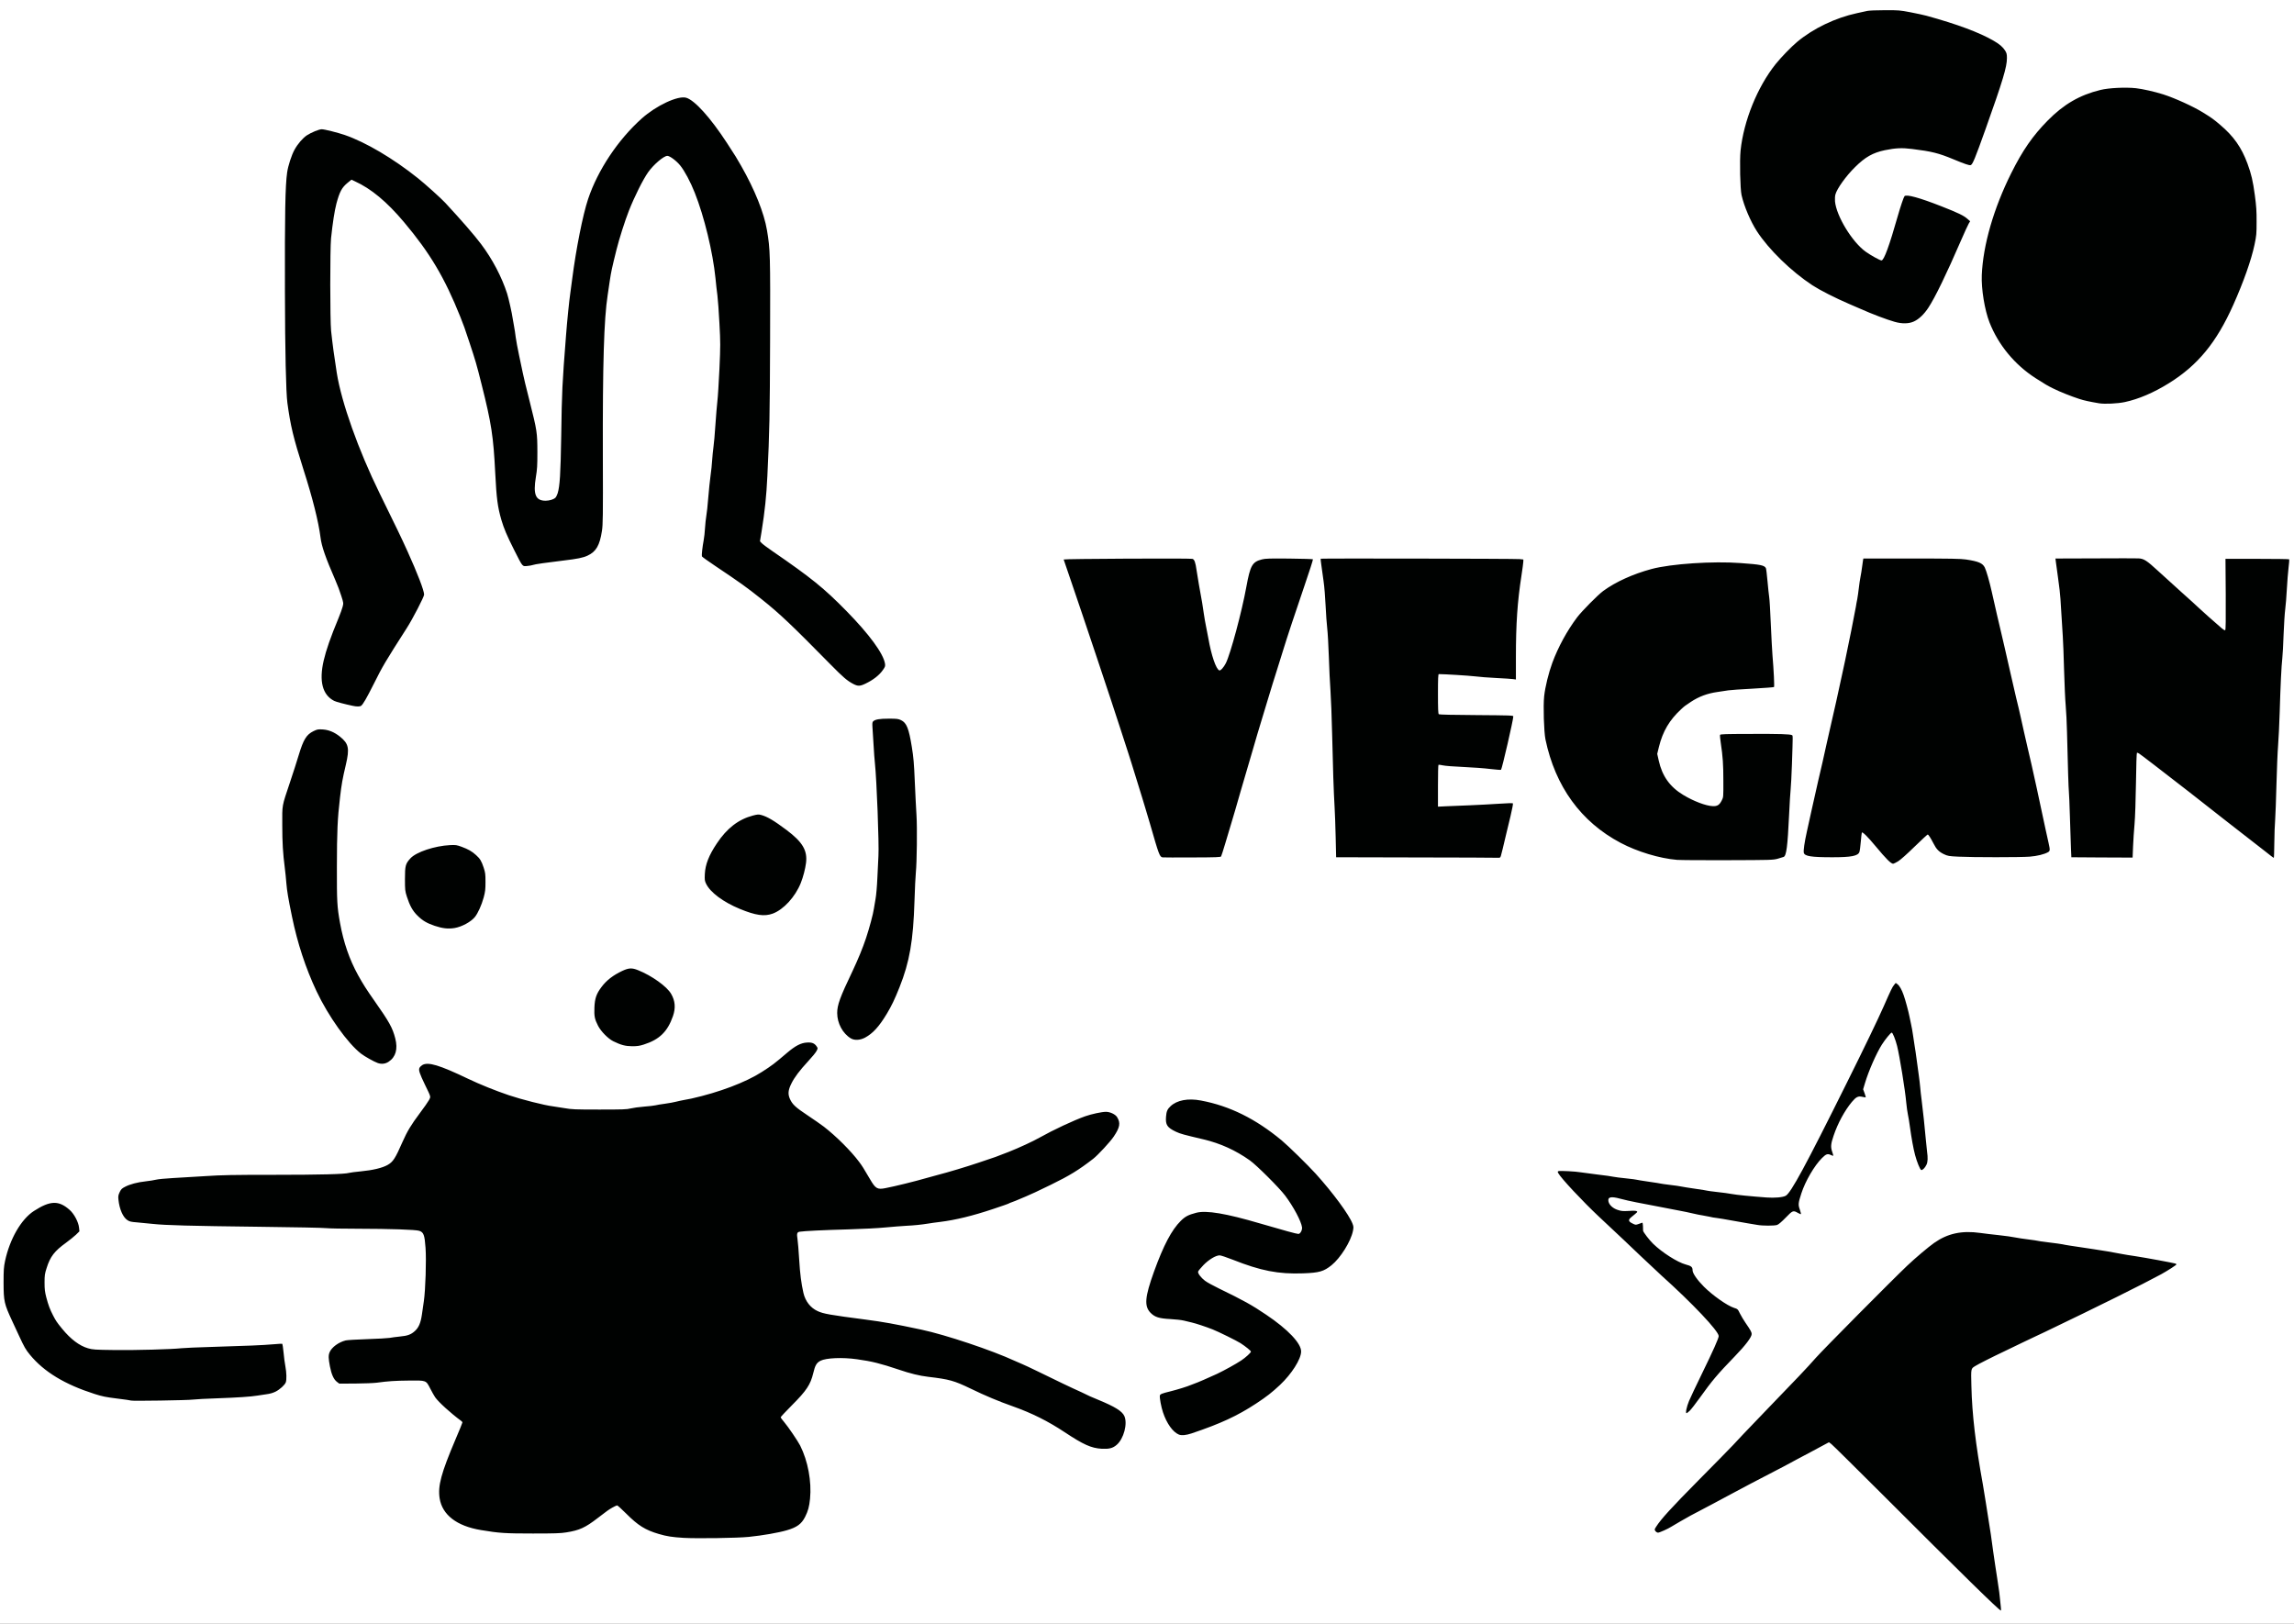 <?xml version="1.0" encoding="utf-8"?>
<!DOCTYPE svg PUBLIC "-//W3C//DTD SVG 1.0//EN" "http://www.w3.org/TR/2001/REC-SVG-20010904/DTD/svg10.dtd">
<svg version="1.0" xmlns="http://www.w3.org/2000/svg" width="3532" height="2500" viewBox="0 0 3532 2500" preserveAspectRatio="xMidYMid meet">
 <rect x="0" y="0" width="3532" height="2500" fill="#808080" stroke="none"/>
 <g fill="#000201">
  <path d="M3065 2471.9 c-15.1 -13.8 -73.4 -71.4 -172.2 -170.1 -41.7 -41.7 -76.4 -75.8 -77 -75.8 -0.6 0 -3.9 1.5 -7.2 3.4 -7 3.8 -16 8.6 -40.6 21.6 -9.6 5.1 -17.9 9.6 -18.5 10 -0.5 0.4 -6.2 3.3 -12.5 6.5 -14.3 7.3 -65.4 34.1 -68.3 35.9 -1.2 0.8 -14.6 7.9 -29.7 15.9 -15.1 8 -30 15.8 -33 17.4 -5.4 2.9 -27.1 15.4 -30 17.3 -0.8 0.5 -5.1 2.8 -9.6 5 -13.3 6.6 -22.3 5.2 -22.4 -3.6 -0.1 -7.8 15.5 -25.8 67.5 -78.4 24.8 -25 48.9 -49.6 53.5 -54.5 4.7 -5 11.8 -12.6 15.9 -17 4.1 -4.4 19.6 -20.6 34.5 -36 48.1 -49.7 64.3 -66.8 77.2 -81.5 10.8 -12.3 117.1 -119.5 140.9 -142.1 12.2 -11.6 32.7 -28.9 41.5 -35.1 11.3 -7.9 24 -13.2 38 -15.8 7.2 -1.4 27.6 -1.1 39 0.5 5.8 0.8 18.6 2.4 28.5 3.4 9.9 1.1 21.2 2.6 25 3.5 3.9 0.8 13.1 2.2 20.5 3.1 7.4 0.9 13.8 1.9 14.2 2.1 0.4 0.3 8.3 1.4 17.5 2.5 9.2 1.1 18.6 2.4 21 2.9 4.1 1 10.1 1.9 47.8 7.5 14.5 2.1 30.7 4.9 44 7.5 2.8 0.6 12.2 2.1 21 3.4 14.7 2.2 56.6 10 60.8 11.2 1.2 0.4 1.7 1.6 1.7 4.3 0 3.6 -0.3 4 -7.7 8.8 -15.8 10.2 -57.9 31.8 -131.8 67.8 -35.3 17.2 -77.5 37.5 -78 37.5 -0.2 0 -9.3 4.3 -20.2 9.6 -10.9 5.3 -23.8 11.5 -28.8 13.9 -29.1 13.7 -45.7 22.6 -48.4 25.9 -2.3 2.8 -0.8 42.9 2.9 79.1 2 19.2 9 66.1 14 93.5 1 5.8 3.1 18.2 4.5 27.5 1.4 9.4 3.9 25.1 5.5 35 2.8 17.8 3.2 20.8 7.1 48 1.1 7.7 2.8 20.1 3.8 27.5 1.1 7.4 2.6 17.6 3.5 22.5 1.7 10.1 3.6 28.8 3.6 35.3 0 4.1 -0.1 4.2 -3.4 4.2 -2.9 0 -5.1 -1.6 -15.6 -11.1z"/>
  <path d="M1049.5 2371 c-17.5 -1.1 -25.6 -2.3 -38.2 -6 -20.4 -5.9 -30.9 -12.4 -49.3 -30.5 l-12.5 -12.4 -5.1 3.2 c-6.9 4.3 -11.6 7.7 -19.9 14.3 -18.9 15 -29.3 19.8 -50.2 23.1 -15.6 2.6 -91.2 2.4 -111.8 -0.1 -36.4 -4.5 -51.6 -8.8 -66.6 -18.8 -12.1 -8 -19.8 -19.9 -22 -33.8 -1.5 -9.9 -0.6 -26.4 2 -36.5 3.1 -11.8 11.8 -35.2 22.4 -59.9 l9.3 -22 -3 -2.6 c-1.7 -1.4 -6 -4.8 -9.6 -7.5 -8.4 -6.4 -24.4 -21.8 -28 -27 -1.5 -2.2 -4.9 -8.2 -7.5 -13.3 -6.5 -12.8 -6.1 -12.6 -30 -12.4 -18.7 0.2 -29.6 1 -46.5 3.3 -4.7 0.6 -20.9 1.2 -36.1 1.3 l-27.5 0.1 -3.6 -2.7 c-5 -3.8 -8.4 -11.4 -10.8 -23.8 -2.4 -12.6 -2.6 -22.7 -0.5 -27.8 3.2 -7.7 13.9 -15.5 24.7 -18.2 2.4 -0.6 17.4 -1.5 33.3 -2 16 -0.5 31.4 -1.4 34.3 -1.9 2.9 -0.6 10 -1.5 15.8 -2.1 11.9 -1.1 17.2 -3 23.2 -8.5 5.9 -5.3 8.9 -12.4 10.8 -25.2 0.8 -5.9 2.2 -15.3 3 -20.8 2.5 -17.3 3.9 -59.4 2.6 -77.2 -1.4 -18.6 -3.1 -22.9 -9.7 -25.1 -5.5 -1.8 -44.5 -3.1 -94.5 -3.2 -22.3 0 -44.1 -0.4 -48.5 -0.9 -4.4 -0.6 -50.5 -1.5 -102.5 -2.1 -108.4 -1.3 -144.8 -2.3 -164.5 -4.4 -7.7 -0.8 -18.8 -1.9 -24.7 -2.4 -9 -0.7 -11.3 -1.2 -14.7 -3.5 -7.5 -5 -12.7 -17.9 -13.8 -34.3 -0.5 -8.3 -0.4 -9.6 1.9 -14.5 2.2 -4.8 3.3 -5.9 8.4 -8.5 7.4 -3.9 19 -7 31.9 -8.4 5.5 -0.6 12.6 -1.7 15.7 -2.5 3.1 -0.8 14.6 -1.9 25.5 -2.5 10.9 -0.6 33.5 -2 50.3 -3 25.6 -1.7 42.5 -2 105 -2 71.9 0 110.2 -1 116.5 -3 1.7 -0.5 10 -1.6 18.6 -2.4 17.8 -1.7 32.5 -5.2 40.7 -9.8 8.4 -4.8 11.8 -10 23 -35.6 7.2 -16.3 13.2 -26.2 26.5 -44 6.5 -8.6 12.6 -17.3 13.7 -19.2 l1.8 -3.6 -5.5 -10.9 c-16.5 -32.7 -15.2 -42.5 5.6 -42.5 12.8 0 27.8 5.4 64.6 23 18.4 8.8 42.2 18.4 62.9 25.4 19.2 6.5 55.4 15.7 67.7 17.1 3 0.4 11 1.7 17.9 2.8 11.3 2 16.1 2.2 51 2.2 32.7 0 39.5 -0.3 45 -1.7 3.6 -0.9 12.8 -2.2 20.5 -2.8 7.7 -0.6 15.6 -1.5 17.5 -2 1.9 -0.5 8.7 -1.7 15 -2.5 6.3 -0.9 13.8 -2.2 16.5 -3 2.8 -0.7 8.8 -2.1 13.5 -2.9 42.3 -7.6 91.5 -25.4 119 -43 15.9 -10.2 18.8 -12.4 39 -29.6 5.2 -4.5 12.7 -9.7 16.5 -11.7 6.2 -3.3 8 -3.7 16.3 -4.1 10.4 -0.5 13.9 0.5 17.7 5 3.5 4.2 3.4 10 -0.3 15.9 -1.6 2.4 -7.3 9.1 -12.6 14.9 -15.9 17 -25.6 31.1 -28.6 41.6 -1.1 3.8 -1 4.7 1.3 9.7 3.8 8.4 8.7 12.9 27.1 25.1 9.4 6.2 20.6 14.1 25 17.4 19 14.7 42.1 37.7 54.4 54.3 4.7 6.2 6.9 9.8 16.8 26.7 6.1 10.5 9.7 14.2 13.6 14.2 4.7 0 45.3 -9.7 67.8 -16.2 5.8 -1.7 13.7 -3.8 17.5 -4.8 14.2 -3.6 43.6 -12.4 62.5 -18.8 27.8 -9.3 25.2 -8.3 46.3 -16.6 16.1 -6.4 36.9 -16 47.5 -22 4.5 -2.5 15.2 -8.1 23.9 -12.5 37.9 -19 62.2 -27.1 81.2 -27.1 14.1 0 22.3 6.5 23.8 18.8 1.3 11.6 -7.6 27 -26.6 46.1 -6.4 6.4 -12.6 12.4 -13.9 13.4 -22.5 17.4 -36.5 26 -65.2 40 -24.1 11.7 -29.3 14.1 -40 18.6 -4.1 1.8 -10 4.3 -13 5.6 -3 1.2 -6.6 2.6 -8 3 -1.4 0.4 -2.9 1.1 -3.5 1.5 -0.5 0.5 -11.8 4.4 -25 8.8 -31.2 10.4 -57 16.7 -81 19.7 -6.6 0.8 -14.7 1.9 -18 2.5 -11.2 1.8 -22 2.9 -34.5 3.5 -6.9 0.4 -21 1.5 -31.5 2.5 -10.9 1.1 -35.5 2.4 -57.6 3 -37.6 1 -68 2.5 -74.8 3.6 l-3.4 0.5 0.7 6.7 c0.3 3.7 1.3 17.5 2.1 30.7 1.3 21.1 3.2 35.9 6.5 50.3 3 12.9 10.9 23 21.8 28 9 4.2 18.7 5.9 74.7 13.2 27.1 3.6 42.8 6.4 85.2 15.4 37.5 8 108.3 31.7 143.8 48.1 4.4 2 9.6 4.3 11.5 5 1.9 0.7 13 5.9 24.5 11.5 30.1 14.7 53.6 26 54 26 0.4 0 23.5 10.8 25.6 12 0.9 0.5 6.8 3 13 5.5 15.9 6.6 28.6 13.1 33.8 17.3 6.3 5.1 8.1 9.7 8.1 21.1 0 16 -5 29.5 -13.7 37 -6.2 5.3 -11.6 6.5 -26.4 5.9 -18.8 -0.8 -28.9 -5.1 -59.5 -25.4 -25.8 -17.1 -50.6 -29.5 -79.9 -39.9 -22.1 -7.8 -42.8 -16.5 -64.6 -27.1 -26.1 -12.6 -33.1 -14.5 -65.9 -18.4 -13 -1.5 -27.8 -5.1 -45 -11 -15.9 -5.4 -37.2 -11.5 -45.3 -13.1 -12.4 -2.4 -33.7 -4.9 -41.6 -4.9 -9.8 0 -23.6 2.2 -27.8 4.3 -6.1 3.2 -8.3 7 -11.2 19.2 -4.2 17.4 -10.5 27 -31.8 48.3 -9 8.9 -16.3 16.4 -16.3 16.7 0 0.2 2.1 2.7 4.6 5.7 5.2 6.2 20.2 28.3 23.4 34.7 7.4 14.8 13.4 35.9 15 52.6 3.8 41.5 -3.5 68.2 -21.3 78.3 -10.8 6.1 -39.4 12.3 -72.7 15.7 -17.3 1.8 -85.5 2.8 -106.5 1.5z"/>
  <path d="M1812.2 2212 c-6.4 -2.6 -14.3 -11.3 -19.5 -21.5 -5.9 -11.7 -11.6 -35.8 -10.2 -43.1 0.7 -3.8 2 -4.4 16.1 -7.9 11.3 -2.8 26.7 -7.6 31.9 -9.9 1.7 -0.8 4.1 -1.7 5.5 -2.1 1.4 -0.4 7.7 -3 14 -5.7 31.1 -13.4 53.6 -25.7 66.4 -36.2 l4.8 -4 -2.8 -2.3 c-9.4 -7.7 -36.6 -22.3 -54.4 -29.3 -10.4 -4.1 -25.5 -9.1 -32 -10.6 -3.6 -0.9 -9.2 -2.2 -12.5 -3 -3.3 -0.8 -12.5 -1.9 -20.5 -2.3 -17.5 -0.9 -24 -3 -30.6 -9.7 -5.5 -5.7 -6.9 -11.2 -6.1 -25.3 0.6 -12 2.4 -18.9 11.5 -44.1 14.8 -40.8 27.1 -64.1 41.2 -78.1 7 -6.9 11.5 -9.2 23.9 -12.5 17.6 -4.6 50.3 0.6 104.6 16.6 15.5 4.5 38.2 11 46.8 13.4 7.8 2.1 7.9 2.1 9.3 0.1 2.4 -3.1 1.1 -7.5 -6 -21.9 -10.6 -21.1 -23.3 -37.4 -48.5 -61.8 -20.6 -20 -31.5 -27.8 -55.1 -39.4 -12.5 -6.1 -24.4 -10.3 -40 -14 -30.5 -7.1 -35.5 -8.5 -42.3 -11.7 -14.2 -6.7 -16.2 -10.1 -15.5 -26.1 0.5 -11.1 1.6 -14.2 7 -19.2 12.5 -11.9 36.8 -13.7 68.8 -5.3 39.4 10.5 72.9 28.4 108.5 58 10.4 8.7 40.2 37.9 52 50.9 19.4 21.3 41.5 49.7 50.6 65 10.4 17.3 10.6 25 0.9 45.6 -12.5 26.6 -30.1 43.8 -48.5 47.4 -3.3 0.6 -14.6 1.4 -25.1 1.7 -42.2 1.2 -67.3 -3.5 -111.8 -21.2 l-16.7 -6.6 -7.2 3.6 c-5.1 2.6 -9.3 5.8 -14.4 11.1 -4 4.1 -7.3 7.9 -7.3 8.4 0 2 7.4 9.1 13.7 13 3.5 2.3 12.6 7 20.1 10.6 50.3 23.6 86.2 47 109.5 71.3 10.9 11.3 14.2 17.6 14.2 27.1 -0.1 19.5 -21.5 48.3 -53.5 72.1 -33.3 24.6 -64.2 39.9 -115.2 57 -9.1 3 -20.6 3.9 -25.6 1.9z"/>
  <path d="M2593.2 2171.3 c0.6 -9.8 2.9 -15.3 23.8 -58.3 8.8 -17.9 18.1 -37.7 20.8 -44 l5 -11.5 -3.2 -4.4 c-12.1 -16.9 -46.4 -51.9 -85.1 -86.6 -6 -5.5 -20.4 -19 -32 -30 -18.3 -17.5 -28.7 -27.4 -64 -60.4 -24.7 -23.2 -58.3 -59.1 -62.3 -66.7 -0.7 -1.4 -1.2 -3.9 -1 -5.7 l0.3 -3.2 17 0.1 c9.4 0.1 19.7 0.7 23 1.3 3.3 0.6 15.3 2.2 26.7 3.6 11.4 1.3 22.7 2.9 25 3.5 2.4 0.5 11.3 1.7 19.8 2.5 8.5 0.9 15.7 1.8 16.1 2.1 0.4 0.2 8.7 1.6 18.5 3 9.8 1.4 18 2.7 18.4 2.9 0.4 0.2 6.7 1.1 14.1 2 7.4 0.8 15.2 2 17.4 2.5 2.2 0.5 12.1 2.1 21.9 3.5 9.9 1.4 18.2 2.8 18.6 3 0.3 0.2 7.1 1.1 15.1 2 7.9 0.8 17.9 2.2 22.2 3 12.6 2.4 43.1 5 58.7 5 12.7 0 14.9 -0.2 18 -2 4.6 -2.6 12 -13.9 25 -38 29.9 -55.1 107.1 -210.5 126.5 -254.5 14.9 -34 15.6 -35 21.4 -35 8.3 0 12.8 7.8 20.1 35 1.5 5.8 3.3 13.2 4 16.5 0.6 3.3 1.8 8.7 2.5 12 0.8 3.4 2.2 11 3 17 0.9 6.1 2 13.5 2.5 16.6 0.6 3 1.9 12.3 3 20.5 1.1 8.2 2.6 19.4 3.4 24.9 0.8 5.5 1.7 13.6 2.1 18 0.3 4.4 1.3 13 2.1 19 2 15.3 5.1 44.5 6.4 60 0.6 7.2 1.5 15.9 2 19.5 1.6 10.9 1.2 22 -0.9 26.5 -2.8 6.1 -6.1 8.7 -10.7 8.3 -3.7 -0.3 -4.1 -0.6 -7 -6.6 -5.2 -10.6 -9.6 -30.2 -14 -61.7 -0.8 -6 -2.1 -13.9 -2.9 -17.5 -0.8 -3.6 -1.9 -11.7 -2.5 -18 -1.6 -18 -10 -70.8 -13.6 -85.5 -2 -8.1 -5.6 -18.5 -6.5 -18.5 -1 0 -7.1 7.7 -11.3 14.2 -8.4 13.2 -20.8 41.2 -25.7 58.1 -2.2 7.6 -2.2 8 -0.6 12.5 1 2.6 1.7 6.2 1.7 8.1 l0 3.4 -7.2 -0.7 -7.2 -0.6 -5.1 5.3 c-12.5 13.3 -26.5 39.6 -32.5 61 -1.9 6.6 -1.8 6.8 0.1 12.4 1 3.1 1.9 7.2 1.9 9.1 l0 3.4 -4.2 -0.5 c-2.4 -0.2 -5.2 -0.8 -6.3 -1.1 -4.4 -1.5 -21.1 19.7 -31 39.3 -5.1 10.2 -11.5 28.7 -11.5 33.3 0 1.6 0.7 4.5 1.5 6.5 0.8 1.9 1.5 5.5 1.5 7.9 0 4.3 0 4.4 -3.4 4.4 -1.9 0 -5.1 -0.9 -7 -2.1 -2.2 -1.3 -4 -1.7 -4.9 -1.2 -0.8 0.4 -5.2 4.7 -9.7 9.5 -5.3 5.7 -9.4 9.1 -11.8 10 -4.2 1.5 -28.6 1.5 -36.7 -0.1 -2.7 -0.5 -9.7 -1.7 -15.5 -2.6 -5.8 -0.9 -17.2 -3 -25.5 -4.5 -8.2 -1.5 -17.7 -3.1 -21 -3.5 -3.3 -0.3 -8.5 -1.2 -11.5 -2 -3 -0.7 -7.7 -1.6 -10.5 -2 -2.7 -0.3 -9.5 -1.7 -15 -3 -5.5 -1.3 -14 -3.1 -19 -4 -13.6 -2.5 -31.7 -6 -44 -8.5 -6 -1.2 -17.7 -3.5 -26 -5.1 -8.2 -1.6 -18.3 -3.8 -22.4 -4.9 -12 -3.4 -14.7 -1.8 -8.6 4.9 5.5 6 12.8 8.2 25.4 7.4 5.4 -0.3 11 -0.3 12.5 0.1 2.3 0.6 2.6 1.2 2.6 4.6 0 3.6 -0.4 4.3 -5.5 8 -3 2.2 -5.5 4.4 -5.5 4.9 0 0.5 1.4 1.4 3 2.1 2.6 1.1 3.7 1 6.9 -0.4 2.1 -1 5.1 -1.6 6.7 -1.4 2.9 0.3 2.9 0.4 3.4 7.9 0.5 7.3 0.7 7.7 5.8 14.3 6.7 8.5 11.5 13.2 21.8 21.2 13.3 10.4 28.4 18.9 37.9 21.5 8.6 2.2 10.5 3.9 10.5 9 0 4.5 7.2 14.9 17.5 25.2 13.4 13.4 35.9 29.2 46.2 32.5 5.7 1.8 5.9 1.9 9.3 8.9 2 3.9 5.8 10.3 8.5 14.2 8.9 12.8 9.5 14.1 9.5 20.2 0 5.1 -0.5 6.4 -4.9 13.2 -2.8 4.3 -11.8 14.6 -20.8 23.9 -27.2 28.2 -34.9 37.2 -54.6 64.7 -14 19.5 -17.5 23.1 -22.9 23.1 l-4.1 0 0.5 -7.7z"/>
  <path d="M198.9 2159.6 c-0.3 -0.3 -10 -1.7 -21.5 -3.1 -17.8 -2.2 -23 -3.3 -34.9 -7.1 -45.9 -14.7 -77.7 -34 -99.3 -60.2 -6.6 -8 -8.8 -11.8 -17.1 -29.8 -3.8 -8.2 -8.4 -18.3 -10.4 -22.4 -12.5 -26.8 -13.1 -29.8 -13.2 -61.5 0 -23.5 0.2 -27 2.3 -36.9 9.7 -45.4 33.4 -77 65.6 -87.6 9.7 -3.2 21.9 -2.6 29.3 1.4 9.2 5 15.5 11.6 20.3 21 3.9 7.7 4.4 9.5 4.8 17.1 l0.5 8.6 -5.4 5.2 c-3 2.8 -9.9 8.4 -15.4 12.4 -17.6 12.7 -24.2 21.3 -29.7 38.8 -2.6 8.3 -3.1 11.6 -3.1 19.5 0 14 4.7 31.4 13 47.5 4.3 8.3 5.8 10.6 14 20.6 13.5 16.5 26.5 26.2 40.3 30 8.5 2.4 8.8 2.4 59 2.3 27.8 -0.1 56.8 -0.7 64.5 -1.3 26.5 -2.2 46.1 -3 92.5 -4.1 25.6 -0.6 48.4 -1.5 50.6 -2 2.3 -0.6 10.5 -1.3 18.1 -1.6 l14 -0.7 0.6 2.4 c0.3 1.3 0.9 6.5 1.2 11.4 0.4 5 1.6 13.7 2.6 19.4 2.1 11.4 2.5 28.4 0.9 32.7 -1.6 4.1 -9 10.8 -15.6 14.2 -4 2 -8.7 3.4 -14.4 4.1 -4.7 0.7 -11 1.6 -14 2.1 -9.7 1.6 -29.7 3 -61 4.1 -16.8 0.5 -33.9 1.5 -38 2 -7.9 1.1 -100.1 2.4 -101.1 1.5z"/>
  <path d="M578.5 1639.8 c-5.8 -2.1 -19.9 -10 -25.5 -14.3 -20.7 -16 -50.4 -57.6 -68.7 -96.3 -16.7 -35.5 -29.3 -73.8 -37.7 -114.7 -5.9 -28.6 -7.7 -39.5 -8.7 -51.5 -0.5 -6.9 -1.6 -17.4 -2.4 -23.5 -3 -23.1 -3.9 -39 -3.9 -69 -0.1 -35.8 -1 -30.5 11.9 -69 4.6 -13.7 10.7 -32.6 13.5 -42 7.2 -23.8 11.8 -31.3 22.5 -36.6 6.2 -3 6.7 -3.1 17.2 -2.7 9.3 0.3 11.7 0.8 17.3 3.3 7.8 3.6 17.5 11.2 21.2 16.6 4.8 7.2 5 20.8 0.4 40.1 -5.2 21.6 -6.7 29.9 -9.1 50.8 -3.8 32.6 -4.7 52 -4.8 104 -0.1 50.4 0.3 58.3 4.8 83 5.5 30.4 14.6 56.6 27.8 80.5 7.9 14.2 12.6 21.6 25.5 40 22.5 31.9 27.8 41.5 31.6 57 2.3 9.5 2.8 16.5 1.7 23.4 -1.3 8.2 -5.1 14.4 -11.5 18.8 -4.5 3.1 -5.4 3.3 -12.5 3.2 -4.2 0 -8.9 -0.5 -10.6 -1.1z"/>
  <path d="M953.6 1611.5 c-12 -4.3 -17.8 -7.8 -25.1 -15 -4.7 -4.7 -8.3 -9.3 -10.7 -14 -5.4 -10.7 -6.1 -14.4 -5.6 -31.2 0.4 -13.2 0.7 -15.5 3.1 -21.3 5 -12 15.5 -23.8 28.2 -31.8 10.6 -6.6 18.4 -9.5 26.5 -10 6.8 -0.4 8.4 -0.1 15.4 2.7 21.1 8.4 44.3 25 50.9 36.4 6.5 11.1 7.6 26.7 2.8 40.4 -8.3 23.9 -20.9 36.1 -44.9 43.7 -7.2 2.2 -10 2.6 -21 2.6 -10.9 -0.1 -13.7 -0.4 -19.6 -2.5z"/>
  <path d="M1307 1601.9 c-8.4 -5 -15.1 -13.9 -19 -25.5 -1.5 -4.3 -2 -8.4 -2 -16.5 0 -15.8 3 -24.4 23.5 -67.4 8.5 -18 15.7 -35.4 20.9 -51 5 -15 11.1 -37.5 12.1 -45.3 0.4 -2.6 1.5 -9.2 2.5 -14.7 1.2 -6.1 2.3 -19.3 2.9 -34 0.6 -13.2 1.3 -27.4 1.6 -31.5 1 -16.3 -2.8 -113.7 -5.4 -137.5 -1 -8.4 -2.7 -35.7 -3.8 -59.1 -0.4 -8.4 -0.2 -10.3 1.1 -11.7 3.2 -3.1 9.6 -4.1 27.1 -4.1 15.7 0 17.4 0.1 21.8 2.3 8.6 4.2 12 12.7 16.6 41.2 2.6 16.2 3.4 25 4.6 53.9 0.8 19 2 42.2 2.6 51.5 1.2 19 0.6 79.6 -1 94 -0.6 5 -1.5 24.4 -2.1 43.3 -1.9 62 -7.5 94.2 -23.1 133.5 -7.4 18.5 -12.2 28.6 -19.5 40.7 -12 19.9 -21.5 30.3 -33.6 36.8 -5.6 2.9 -6.8 3.2 -15.2 3.2 -7.5 0 -9.7 -0.4 -12.6 -2.1z"/>
  <path d="M680 1432 c-7.2 -0.9 -20.3 -5.3 -27.7 -9.2 -3.2 -1.8 -8.8 -6.1 -12.4 -9.8 -7.6 -7.4 -12.1 -15.7 -16.5 -29.5 -2.8 -8.7 -2.9 -9.7 -2.9 -30 0 -23.9 0.6 -26.3 8.5 -34.9 9.6 -10.4 38 -19.4 64 -20.3 12 -0.4 12.8 -0.3 20.8 2.6 10.2 3.8 15.7 6.9 22.1 12.7 6.3 5.7 8.3 8.9 11.8 19.4 2.6 8 2.8 9.5 2.8 25 0 14.9 -0.3 17.5 -2.8 27 -3.2 11.7 -9 24.6 -13.7 30.2 -1.7 2.1 -5.5 5.3 -8.4 7.3 -13.8 9.1 -27.1 11.9 -45.6 9.5z"/>
  <path d="M1166 1412 c-10.4 -1.7 -29 -8.5 -45.1 -16.5 -15.9 -7.8 -32 -21.7 -36.8 -31.8 -2.2 -4.5 -2.3 -5.8 -1.9 -18 0.3 -9 1.1 -14.8 2.2 -18.2 5.7 -16.3 18 -36.6 29.4 -48.6 12.7 -13.5 25.8 -21.6 41.6 -25.9 18.1 -4.8 27.3 -1.4 58.7 22.1 29.3 22 35 36 27.7 68.4 -4.5 19.8 -12.6 35.7 -24.6 48.6 -8.2 8.7 -16.5 14.8 -24.7 17.8 -6.4 2.4 -18.7 3.4 -26.5 2.1z"/>
  <path d="M2906.5 1329.7 c-4.8 -3.8 -8.8 -8.2 -21.7 -23.7 -5.2 -6.3 -10.9 -12.8 -12.6 -14.4 l-3 -2.8 -0.6 5.6 c-0.3 3.1 -0.9 8.2 -1.2 11.4 -0.8 8.8 -2 11.6 -5.7 13.4 -6.9 3.3 -17.4 4.1 -47.8 3.5 -29.4 -0.5 -35.2 -1.1 -38.4 -4.3 -3 -3.1 -1.8 -17.2 3.9 -42.7 1.4 -6.2 4.6 -20.6 7.1 -32.2 2.5 -11.5 7 -31.6 10 -44.5 6.3 -26.9 7 -29.8 12.5 -55 2.2 -10.2 4.9 -22.1 6 -26.5 3.9 -16.4 14.1 -62.1 18.9 -85 0.6 -2.7 2.4 -11.3 4.1 -19 3.8 -17.4 15.6 -76.4 16.5 -82.5 0.3 -2.5 1.3 -7.7 2.1 -11.6 0.7 -3.9 1.8 -11.6 2.4 -17 0.6 -5.5 1.7 -13 2.5 -16.9 0.8 -3.8 1.9 -10.8 2.5 -15.5 0.6 -4.7 1.3 -9.5 1.5 -10.7 l0.5 -2.3 77.3 0 c62.6 0 79 0.3 86.7 1.5 19.3 2.9 25.5 5.6 28.9 12.3 2.4 4.8 7.2 21.5 10.6 36.7 3.7 16.7 12.7 55.9 15.1 65.5 0.7 3 3 12.7 5 21.5 2 8.8 6.1 26.6 9 39.5 3 12.9 6.8 29.6 8.5 37 1.7 7.4 3.5 14.9 4 16.5 0.5 1.7 2 8.2 3.3 14.5 1.3 6.3 3.8 17.6 5.5 25 1.8 7.4 4.3 18.3 5.6 24.3 1.4 5.9 3.7 15.8 5.1 22 2.6 11.2 6.2 27.4 8.4 37.7 0.6 3 3.4 15.9 6.1 28.5 2.7 12.7 6.1 28.4 7.5 35 1.4 6.6 3.4 15.7 4.5 20.3 1 4.6 1.9 10.7 1.9 13.6 0 4.6 -0.3 5.3 -2.7 6.8 -5.8 3.3 -16.9 6 -28.3 6.9 -14.2 1.1 -93.6 1.1 -115.5 0 -15.1 -0.7 -16.5 -1 -22.7 -3.9 -7.7 -3.7 -11.5 -7.7 -16.2 -17 -6.3 -12.4 -3.9 -13.1 -24.2 6.9 -20 19.5 -27.4 24.9 -34.5 24.9 -3.5 0 -5.3 -0.7 -8.4 -3.3z"/>
  <path d="M2579 1327 c-5.2 -0.5 -14.2 -1.8 -20 -2.9 -55.3 -11.2 -100.1 -37.1 -134 -77.6 -23.8 -28.5 -42.2 -69.1 -48.9 -108 -0.9 -5.2 -2.9 -29.3 -2.9 -35 0 -13.8 2.1 -41.7 3.7 -49.5 8.5 -39.9 24.3 -74.5 48.4 -106.5 7.3 -9.6 31.8 -34.4 40.2 -40.6 24.2 -17.8 59.4 -31.9 94.6 -37.9 26.8 -4.6 78.8 -7.4 107.4 -5.9 40.7 2.2 51.9 4 54.4 8.7 0.5 0.9 1.6 10 2.5 20.2 0.9 10.2 2.1 21.2 2.6 24.5 0.6 3.3 1.7 22 2.5 41.5 0.8 19.5 1.9 40.9 2.5 47.5 1.7 20.6 3.2 46.8 2.8 51.5 l-0.3 4.5 -31 1.7 c-38.5 2 -61.2 4.9 -74.5 9.5 -10.8 3.7 -16 6.4 -30.4 16.3 -1.2 0.8 -4.4 3.5 -7.1 6 -17.8 16.4 -28.1 33.6 -33.9 56.6 l-2.4 9.4 2.2 9.2 c6.5 27.3 22.7 45.5 52.9 59.2 9.6 4.4 22.9 8.6 27.2 8.6 4.7 0 8.9 -3.9 11.4 -10.6 1.8 -4.6 2.1 -7.8 2.1 -20.3 0 -17 -1.3 -35.1 -3.7 -53.1 -1 -6.9 -1.8 -15.6 -1.8 -19.5 l0 -7 47.5 -0.3 c53 -0.3 67.2 0.2 69.6 2.5 1.2 1.2 1.4 3.1 0.9 9.2 -0.3 4.2 -1 22 -1.5 39.6 -0.6 17.6 -1.5 35.6 -2 40 -0.5 4.4 -1.6 22.2 -2.4 39.6 -2.3 48.3 -4.1 62.7 -8.4 64.4 -0.9 0.4 -5.1 1.6 -9.2 2.8 -7.2 1.9 -10.3 2 -79.5 2.2 -39.6 0.2 -76.3 -0.1 -81.5 -0.5z"/>
  <path d="M1787.2 1323.2 c-4.7 -0.7 -5.6 -3.2 -19.7 -52.2 -3.1 -10.7 -6.2 -21.3 -7 -23.5 -0.7 -2.2 -3 -9.6 -5 -16.5 -2.1 -6.9 -5.9 -19.2 -8.5 -27.5 -2.6 -8.2 -6.2 -19.7 -7.9 -25.5 -1.8 -5.8 -3.8 -12.3 -4.6 -14.5 -0.7 -2.2 -6.1 -18.8 -12 -37 -13.8 -43.1 -61.6 -185.9 -76.3 -228 -6.5 -18.7 -11.5 -34.7 -11.6 -37 l-0.1 -4 101 -0.3 c55.6 -0.1 102 0 103.3 0.3 3.2 0.8 4.8 5 6.6 18 0.9 6.1 2.5 16 3.6 22 4.5 24.4 6.2 34.5 7.5 44.5 0.8 5.8 2.4 14.8 3.5 20 1.1 5.2 2.6 13.3 3.5 18 3.5 20.3 8.3 36.9 12.7 44.1 l2 3.3 2 -2.4 c5.4 -6.7 11.1 -22.6 19.8 -55.5 7.2 -27.6 13.1 -52.7 16 -69 4.6 -25.3 7.5 -33.3 13.5 -37.6 7.4 -5.3 12.6 -5.9 48.1 -5.9 17.6 0 35.5 0.3 39.7 0.6 l7.7 0.7 0 3.7 c0 2 -4.5 16.7 -10.4 33.6 -11.6 33.5 -30.8 91.4 -35.6 107.4 -1.7 5.8 -6.2 20.2 -10 32 -3.8 11.8 -9.6 30.7 -13 42 -3.4 11.3 -8.6 28.4 -11.5 38 -3 9.6 -8.4 27.9 -12 40.5 -3.7 12.7 -8.6 29.5 -11 37.5 -2.4 8 -6.2 21 -8.5 29 -7 24.6 -10.1 35 -14 48 -2.1 6.9 -6.4 21 -9.4 31.4 -3.1 10.4 -6 19.6 -6.5 20.4 -0.7 1.3 -7.1 1.5 -47.2 1.6 -25.5 0.1 -47.4 0 -48.7 -0.2z"/>
  <path d="M2176.4 1323.3 l-122.2 -0.3 -0.7 -30.8 c-0.4 -16.9 -1.1 -37.2 -1.6 -45.2 -1.5 -25.6 -2.7 -62.3 -3.8 -112 -0.6 -26.7 -1.8 -57.5 -2.6 -68.5 -0.8 -11 -2 -34.4 -2.5 -52 -0.6 -17.6 -1.7 -37.4 -2.5 -44 -0.8 -6.6 -1.9 -22.6 -2.5 -35.5 -0.6 -12.9 -1.7 -27.5 -2.5 -32.5 -3 -19.5 -5.7 -41.3 -5.3 -43.4 l0.3 -2.2 153 0.2 c84.2 0.1 155.7 0.4 159 0.8 l6 0.6 -0.1 6.5 c0 3.6 -1.3 14.4 -2.8 24 -6.2 40.2 -8.6 74.1 -8.6 126.4 l0 33.8 -7.2 -0.5 c-4 -0.3 -17 -1 -28.8 -1.6 -11.8 -0.7 -26.7 -1.8 -33 -2.6 -6.3 -0.8 -17.8 -1.7 -25.5 -2 -7.7 -0.3 -16.6 -0.8 -19.7 -1.1 l-5.8 -0.5 0 27.4 c0 20.8 0.3 27.7 1.3 28.5 0.8 0.7 21 1.1 57.9 1.4 l56.8 0.3 0 5 c0 5.2 -5.1 29.4 -13.4 64.5 -5 20.8 -4.8 20.5 -8.4 20.8 -1.7 0.2 -10.4 -0.6 -19.4 -1.7 -9 -1.1 -27.8 -2.5 -41.8 -3.1 -14 -0.6 -27.2 -1.5 -29.2 -1.9 l-3.8 -0.9 0 28.8 0 28.8 8.3 -0.5 c4.5 -0.2 19.5 -0.8 33.2 -1.3 13.8 -0.5 35.5 -1.6 48.3 -2.5 12.9 -0.9 24 -1.4 24.8 -1.1 2.3 0.9 1.7 7.6 -2.5 24.4 -2.1 8.6 -4.9 20 -6.1 25.2 -4.8 20.9 -8.1 34.7 -9.1 37.8 l-1.1 3.2 -7.1 -0.2 c-4 -0.2 -62.2 -0.4 -129.3 -0.5z"/>
  <path d="M3229.4 1323.3 l-43.2 -0.3 -0.6 -13.3 c-0.3 -7.2 -1 -29.2 -1.6 -48.7 -0.6 -19.5 -1.3 -37.1 -1.6 -39 -0.5 -3.4 -1.7 -40.6 -2.9 -92 -0.3 -13.5 -1.2 -31.7 -2 -40.5 -0.8 -8.8 -1.9 -33.3 -2.5 -54.5 -0.6 -21.2 -1.4 -44.8 -2 -52.5 -0.9 -13.4 -2.2 -35.1 -3.6 -57.5 -0.3 -5.8 -2 -19.9 -3.6 -31.5 -1.7 -11.5 -3.3 -24.5 -3.5 -28.7 l-0.5 -7.8 60.8 -0.2 c83.3 -0.4 77.3 -0.6 83.3 2.8 2.8 1.6 11.7 9 19.8 16.5 8.1 7.5 24.3 22.1 35.8 32.5 11.6 10.3 23.7 21.3 27 24.5 7.2 6.9 30.9 27.8 33.7 29.9 l2.1 1.4 -0.4 -53.4 -0.4 -53.5 49 -0.3 c27 -0.1 50.5 0 52.3 0.3 3 0.6 3.2 0.8 3.2 4.8 0 2.3 -0.7 9.2 -1.4 15.2 -0.8 6.1 -2 20.5 -2.6 32 -0.6 11.6 -1.7 25.7 -2.5 31.5 -0.8 5.8 -1.9 23.1 -2.5 38.5 -0.5 15.4 -1.4 32.1 -2 37 -1.4 12.4 -2.8 41.7 -4 82.5 -0.6 19 -1.7 42.4 -2.5 52 -0.8 9.6 -1.9 36.4 -2.5 59.5 -0.6 23.1 -1.5 47.8 -2.1 54.9 -0.6 7.1 -1.2 23.2 -1.2 35.8 l-0.2 22.8 -3.6 0 c-3.1 0 -5.4 -1.4 -14.5 -8.7 -9.2 -7.3 -21.5 -16.9 -57.3 -44.6 -2.9 -2.3 -7.6 -6 -10.5 -8.2 -14 -11.1 -19.9 -15.7 -28.6 -22.5 -43.7 -34 -39.3 -30.7 -71.1 -55.2 l-26.6 -20.5 -0.7 45 c-0.3 25.6 -1.3 52.7 -2.1 62.7 -0.9 9.6 -1.9 25.2 -2.3 34.5 l-0.7 17 -7 0 c-3.8 0 -26.4 -0.1 -50.1 -0.2z"/>
  <path d="M540 1089.8 c-12.8 -2.7 -25.8 -6.2 -28.5 -7.6 -14.6 -7.5 -20.4 -21.2 -19.2 -45.7 0.9 -18.8 7.3 -42.1 19.9 -72.8 7.5 -18.3 12.8 -32.4 12.8 -33.9 0 -3.1 -6.5 -21.8 -11.7 -33.6 -15 -34.4 -21.1 -51.8 -22.8 -65.7 -3.1 -24.3 -12.1 -60.4 -26.5 -105.3 -15.4 -48.5 -19.7 -66.5 -24.5 -101.7 -2.6 -19.3 -3.8 -83.7 -3.9 -197 0 -109 0.8 -145.5 3.5 -164.5 1.4 -9.8 7 -26.8 11.5 -34.7 7.9 -14.2 17.2 -22.6 31.4 -28.4 9.4 -3.8 15.9 -3.8 31.5 0.1 35.5 8.8 69.7 26.1 112.6 56.9 19.9 14.3 50.7 40.6 62.4 53.3 25.1 27.1 44.6 49.5 55.2 63.6 17.4 23.1 31.8 50.5 40.1 76.2 2.3 7.2 7.6 30.7 8.6 38.5 0.4 2.8 1.3 8.2 2.1 12 0.8 3.9 1.9 11.3 2.5 16.5 0.7 5.2 3 17.8 5.2 28 2.1 10.2 4.8 22.6 5.8 27.5 2.1 9.8 3.8 17 10.5 43.5 11.6 46 11.8 47.6 11.9 81 0.1 24.3 -0.2 29.1 -2.2 40.9 -1.5 8.6 -2.1 14.9 -1.7 17.5 1.6 9.3 7.8 14.4 16.1 13.1 15.4 -2.3 17.1 -11.4 18.5 -99 1 -69.4 1.5 -79.8 7.4 -155 1.6 -21.4 5 -54.7 6.5 -64.5 0.5 -3.6 1.9 -13.7 3 -22.5 6 -46.6 16.4 -98.9 24.5 -123.1 14.9 -44.5 46 -91.2 82.5 -123.9 23.5 -21.1 57.6 -36.3 72.8 -32.6 13.9 3.5 37.9 29.6 64.4 70.1 13.8 21.2 14.9 23 21.9 35.3 20.9 36.6 35.4 72.7 39.8 99.2 5 29.5 5.2 37.3 4.8 171.7 -0.2 68.9 -0.9 137.9 -1.5 153.3 -3.4 83.8 -4.5 98.4 -11.2 142.5 l-1.9 12.5 2.2 2.3 c1.2 1.3 8.2 6.5 15.5 11.5 60.3 41.5 79.7 57.2 114.7 92.8 38.2 38.9 58.1 67.1 59.3 84.1 0.5 6.7 0.4 7.1 -3.3 12.3 -5.5 8 -14.7 15.3 -27 21.2 -12.5 6 -21.1 4.4 -35.6 -6.5 -3 -2.2 -13.5 -12.2 -23.4 -22.3 -60.9 -61.9 -78.6 -78.7 -106.8 -101.2 -23.7 -18.9 -32 -24.8 -71.9 -51.5 -11.4 -7.7 -19.9 -14.1 -20.3 -15.3 -0.9 -2.7 0.3 -15.1 2.5 -27.4 1 -5.5 2.1 -15.2 2.5 -21.5 0.4 -6.3 1.3 -14.7 2 -18.7 0.8 -3.9 2.1 -16.5 3 -28 0.9 -11.4 2.5 -26.6 3.5 -33.8 1 -7.1 2.2 -17.9 2.5 -24 0.4 -6 1.3 -15.1 2 -20.1 0.8 -5.1 2.1 -20.4 3 -34.1 0.9 -13.6 2.3 -30.2 3.1 -36.8 0.8 -6.6 2.2 -28.4 3.1 -48.4 1.5 -33.7 1.5 -38.5 0 -66.5 -0.9 -16.5 -2.3 -35.3 -3.1 -41.6 -0.9 -6.3 -2.2 -18.3 -3 -26.7 -4 -39.8 -17.3 -94.9 -31.8 -131.3 -6.5 -16.4 -15.8 -33.9 -22.2 -41.9 -4.8 -6 -14.6 -14.1 -17 -14.1 -4 0 -18.9 13.5 -26.1 23.5 -8.3 11.6 -21.4 37.5 -30.2 60 -6.1 15.5 -15 43.4 -19.1 60 -7.1 28.5 -8.2 33.8 -10.2 47 -1 7.2 -2.6 17.5 -3.4 23 -5.7 36.8 -7.7 104.7 -7.4 249 0.3 92.1 0.1 104.2 -1.4 114 -3.4 22.3 -9 32 -22.2 38.1 -6.8 3.2 -15.8 5 -36.1 7.4 -27.6 3.3 -45.8 5.9 -48.5 7.1 -1.4 0.6 -6.5 1.3 -11.5 1.6 -10.9 0.5 -9 2.5 -22.5 -24.1 -11.6 -23 -16 -33.5 -20 -46.9 -5.8 -20.2 -7.5 -32.8 -9.5 -72.3 -2.8 -56.4 -5.9 -76.7 -21.1 -136.9 -3.4 -13.7 -7.4 -28.8 -8.7 -33.5 -2.8 -9.7 -16.6 -51.2 -19.2 -58 -26.3 -68.2 -49.6 -108.4 -91.5 -157.9 -19.3 -22.9 -36.7 -39.3 -53.7 -50.9 -9 -6.1 -21.9 -12.5 -24 -11.8 -3.6 1.1 -10.9 9.4 -14 15.7 -6.3 12.9 -10.9 35.5 -14.6 71.9 -1.6 16.3 -1.6 120.7 0.1 136.5 2 19.7 4.9 40.6 8.7 64.5 7.2 45.6 33.3 119 66 185.6 26.7 54.4 32.8 67 42.7 88.8 17.8 39.3 25.8 60.9 25.8 70.2 0 4.5 -1.1 7.4 -9.3 23.5 -5.1 10.1 -12.9 24 -17.3 30.9 -33.2 51.9 -37.4 58.9 -51 86.3 -10.8 21.5 -16.4 31.2 -19.3 33.4 -1.9 1.5 -12.6 1.5 -19.1 0.1z"/>
  <path d="M3229 624 c-14.6 -2.4 -23.2 -4.3 -30.5 -6.7 -19.3 -6.2 -42.3 -16.2 -54 -23.5 -22.8 -14.2 -32 -21.2 -43.5 -32.7 -14.8 -15 -24 -27.5 -32.9 -44.4 -9.9 -19 -14.3 -34 -18.1 -61.1 -3.5 -25 -2 -51.2 5 -85.1 11.4 -55.6 46.1 -131.3 77.4 -169 30.4 -36.6 60.2 -56.6 98.6 -66 8.9 -2.2 13.6 -2.7 30.5 -3.2 23.2 -0.6 35 0.4 52.2 4.6 32.9 8 61.1 20.3 92.3 40.3 13.4 8.5 33.7 28.4 42.8 41.9 7.4 10.9 15.5 29.9 20.6 48.4 1.4 5 3.7 18.5 5.3 30 2.4 17.9 2.8 24.4 2.8 44 -0.1 22.1 -0.2 23.6 -3.3 38.4 -3.5 16.8 -9.9 36.5 -19.7 61.6 -21.1 54 -40.9 88.2 -66.1 114.5 -18.8 19.5 -40.6 35.6 -65.4 48 -29.7 15 -47.8 20 -73.5 20.6 -8.2 0.1 -17.5 -0.1 -20.5 -0.6z"/>
  <path d="M2914 498.5 c-11.7 -3.3 -35.4 -12.3 -51.5 -19.5 -2.2 -1 -10.5 -4.6 -18.5 -8 -21.4 -9.2 -44.8 -21.1 -56.3 -28.6 -32.8 -21.5 -67.3 -55.1 -85.7 -83.4 -9.8 -15.1 -19.7 -38.5 -23.6 -55.6 -2.1 -9.3 -3.1 -58.8 -1.5 -74.6 4.8 -45.8 25.9 -97.9 53.9 -133 8.3 -10.4 24 -26.6 33.2 -34.3 24.9 -20.8 59 -37.1 92 -44.2 6.3 -1.3 13.5 -2.9 16 -3.5 2.5 -0.6 15.6 -1.1 30 -1.2 24.8 0 25.9 0.1 42.5 3.3 9.4 1.8 20.4 4.2 24.5 5.3 47 12.9 81.7 25.8 103.8 38.7 9.1 5.3 13.7 9.3 17.4 15 2.6 4.2 2.8 5.2 2.8 14.7 0 16.9 -4.6 32.6 -32.9 112.2 -8.3 23.3 -16.4 45.2 -18.1 48.7 -5 10.4 -7.3 10.3 -37.5 -2.3 -22.6 -9.4 -33.4 -12.1 -63.3 -15.8 -14.6 -1.8 -18.6 -1.6 -36.3 2 -18.3 3.7 -30.1 10.4 -45.7 25.9 -13.8 13.5 -27.9 33.2 -30.3 42 -4.5 16.7 23.3 65.6 46.7 82.3 3.5 2.5 9.4 6.2 13.3 8.4 l7.1 3.9 2.4 -4.7 c1.3 -2.6 4.7 -11.4 7.4 -19.7 5 -14.8 7 -21.2 13.2 -43 4 -14.1 8.9 -28.6 10.3 -30.4 0.9 -1 3.1 -1.2 9.7 -0.8 9.7 0.6 25.1 5.4 53 16.3 25.6 10.1 34.3 14.3 40.1 19.2 3.2 2.7 3.9 4 3.9 6.9 0 2 -0.9 5 -1.9 6.7 -1.1 1.7 -6.4 13.5 -11.9 26.1 -22.1 51.1 -39.8 87.7 -50.2 103.4 -6.6 10 -14.2 17.3 -22 21 -4.7 2.2 -7 2.6 -16.5 2.8 -9 0.2 -12.5 -0.2 -19.5 -2.2z"/>
 </g>
 <g fill="#ffffff">
  <path d="M0 1250 l0 -1250 1766 0 1766 0 0 1250 0 1250 -1766 0 -1766 0 0 -1250z m3080.6 1224.3 c-0.3 -3.2 -1 -10.1 -1.6 -15.3 -0.5 -5.2 -1.2 -10.6 -1.5 -12 -0.3 -1.4 -1.4 -9 -2.5 -17 -1.1 -8 -2.5 -16.7 -3 -19.5 -0.5 -2.7 -1.9 -12 -3 -20.5 -2.2 -17.3 -5.3 -38.2 -7.5 -51 -0.8 -4.7 -2.6 -16.1 -4 -25.5 -1.4 -9.3 -3.5 -21.7 -4.5 -27.5 -11.2 -61.8 -16.7 -108.4 -17.7 -151.7 -0.7 -28 -0.9 -26.6 6.1 -31 4 -2.6 27.3 -14.4 43.1 -21.8 5 -2.4 17.9 -8.6 28.8 -13.9 10.9 -5.3 20 -9.6 20.2 -9.6 0.1 0 7 -3.2 15.1 -7.1 79.9 -38.3 151.2 -73.7 178.9 -88.8 10.3 -5.7 23.5 -14.2 23.5 -15.2 0 -0.4 -0.8 -1 -1.7 -1.3 -4.2 -1.2 -46.1 -9 -60.8 -11.2 -8.8 -1.3 -18.2 -2.8 -21 -3.4 -13.3 -2.6 -29.5 -5.4 -44 -7.5 -37.7 -5.6 -43.7 -6.5 -47.8 -7.5 -2.4 -0.5 -11.8 -1.8 -21 -2.9 -9.2 -1.1 -17.1 -2.2 -17.5 -2.5 -0.4 -0.2 -6.8 -1.2 -14.2 -2.1 -7.4 -0.9 -16.6 -2.3 -20.5 -3.1 -3.8 -0.9 -15.1 -2.4 -25 -3.5 -9.9 -1 -22.7 -2.6 -28.5 -3.4 -28.5 -4 -50.2 0.7 -71 15.3 -8.8 6.2 -29.3 23.5 -41.5 35.1 -23.8 22.6 -130.1 129.8 -140.9 142.1 -12.9 14.7 -29.1 31.8 -77.2 81.5 -14.9 15.4 -30.4 31.6 -34.5 36 -4.1 4.4 -11.2 12 -15.9 17 -4.6 4.9 -28.7 29.5 -53.5 54.5 -41.3 41.8 -57.2 59.2 -64.6 70.9 -2.7 4.2 -2.7 4.4 -1.1 6.7 1 1.3 2.8 2.4 4.1 2.4 2.1 0 15.6 -6 20.1 -9 2.9 -1.9 24.6 -14.4 30 -17.3 3 -1.6 17.9 -9.4 33 -17.4 15.1 -8 28.5 -15.1 29.7 -15.9 2.9 -1.8 54 -28.6 68.3 -35.9 6.3 -3.2 12 -6.1 12.5 -6.5 0.6 -0.4 9.3 -5.1 19.5 -10.5 10.2 -5.4 21.2 -11.2 24.5 -13 3.3 -1.8 10.4 -5.6 15.8 -8.5 l9.7 -5.2 3.7 2.8 c2 1.5 37 36.1 77.8 76.8 123.1 123.1 180.7 179.6 183.3 179.6 0.2 0 0.2 -2.6 -0.2 -5.7z m-1927.6 -107.8 c21.4 -2.2 45.6 -6.4 58.5 -10.2 15.5 -4.5 22.6 -9.7 28.1 -20.6 4.5 -8.9 6.4 -15.7 7.6 -27.9 2.6 -26.6 -3.2 -58 -15.2 -81.9 -3.5 -6.9 -18.3 -28.7 -24.4 -35.9 -3.1 -3.6 -5.6 -7 -5.6 -7.7 0 -0.6 7.8 -8.9 17.3 -18.5 22.4 -22.4 28.6 -31.8 32.8 -49.3 2.9 -12.2 5.1 -16 11.2 -19.2 8.6 -4.4 33.8 -5.5 56.3 -2.3 23 3.2 36.1 6.5 64.4 16 17.2 5.9 32 9.5 45 11 32.8 3.9 39.8 5.8 65.9 18.4 21.8 10.6 42.5 19.3 64.6 27.1 29.3 10.4 54.1 22.8 79.9 39.9 28.8 19.1 40.7 24.4 56.7 25.4 11.5 0.6 17.2 -0.8 23.2 -6 10.9 -9.3 17.1 -32.6 11.8 -44.4 -3.4 -7.5 -14.5 -14.4 -40 -24.9 -6.2 -2.5 -12.1 -5 -13 -5.5 -2.1 -1.2 -25.2 -12 -25.6 -12 -0.4 0 -23.9 -11.3 -54 -26 -11.5 -5.6 -22.6 -10.8 -24.5 -11.5 -1.9 -0.7 -7.1 -3 -11.5 -5 -35.5 -16.4 -106.3 -40.1 -143.8 -48.1 -42.4 -9 -58.1 -11.8 -85.2 -15.4 -56 -7.3 -65.7 -9 -74.7 -13.2 -10.9 -5 -18.8 -15.1 -21.8 -28 -3.3 -14.6 -5.2 -29.1 -6.5 -51.2 -0.8 -13.7 -2 -27.8 -2.6 -31.5 -1.4 -8.7 -0.7 -10.9 3.4 -11.5 6.7 -1.1 37.3 -2.6 74.6 -3.6 22.1 -0.6 46.7 -1.9 57.6 -3 10.5 -1 24.6 -2.1 31.5 -2.5 12.5 -0.6 23.3 -1.7 34.5 -3.5 3.3 -0.6 11.4 -1.7 18 -2.5 24 -3 49.8 -9.3 81 -19.7 13.2 -4.4 24.5 -8.3 25 -8.8 0.6 -0.4 2.1 -1.1 3.5 -1.5 2.3 -0.7 8.3 -3.1 22.5 -9.2 9.7 -4.1 15.8 -7 38.5 -18 28.7 -14 42.7 -22.6 65.2 -40 7.3 -5.7 26.2 -26.1 31.6 -34.2 9.6 -14.3 10.7 -20.9 5.2 -29.9 -2.6 -4.3 -10.8 -8.2 -17.1 -8.2 -6.5 0 -22.3 3.4 -32.2 6.9 -17.8 6.3 -49.5 21.2 -69.9 32.7 -10.6 6 -31.4 15.6 -47.5 22 -21.1 8.3 -18.5 7.3 -46.3 16.6 -18.9 6.4 -48.3 15.2 -62.5 18.8 -3.8 1 -11.7 3.1 -17.5 4.8 -18.6 5.4 -49.1 12.9 -63.7 15.7 -12.4 2.5 -15.3 0.8 -23.7 -13.7 -9.9 -16.9 -12.1 -20.5 -16.8 -26.7 -12.3 -16.6 -35.4 -39.6 -54.4 -54.3 -4.4 -3.3 -15.6 -11.2 -25 -17.4 -18.4 -12.2 -23.3 -16.7 -27.1 -25.1 -3.4 -7.5 -2.9 -13.7 2.1 -23.7 4.7 -9.7 12.7 -20.2 25.9 -34.5 5.8 -6.2 11.6 -13.3 12.8 -15.6 2.2 -4.1 2.2 -4.4 0.5 -6.9 -3.3 -5.1 -7.3 -6.8 -15.1 -6.3 -9.3 0.5 -17.9 5 -30.5 15.7 -20.2 17.2 -23.1 19.4 -39 29.6 -24.9 16 -65.7 31.4 -108.5 41 -1.1 0.3 -5.8 1.2 -10.5 2 -4.7 0.8 -10.7 2.2 -13.5 2.9 -2.7 0.8 -10.2 2.1 -16.5 3 -6.3 0.8 -13.1 2 -15 2.5 -1.9 0.5 -9.8 1.4 -17.5 2 -7.7 0.6 -16.9 1.9 -20.5 2.8 -5.6 1.5 -12.4 1.7 -48 1.7 -38 0 -42.6 -0.2 -54 -2.2 -6.9 -1.1 -14.9 -2.4 -17.9 -2.8 -12.3 -1.4 -48.5 -10.6 -67.7 -17.1 -20.7 -7 -44.5 -16.6 -62.9 -25.4 -44.1 -21.1 -61.5 -26.3 -70.3 -21 -1.8 1.1 -3.8 3.1 -4.4 4.5 -1.5 3.3 0.2 8.5 8.4 25.5 9.7 20 9.2 18.3 6.4 23.8 -1.4 2.6 -7.8 11.8 -14.3 20.4 -13.3 17.8 -19.3 27.7 -26.5 44 -11.2 25.6 -14.6 30.8 -23 35.6 -8.2 4.6 -22.9 8.1 -40.7 9.8 -8.6 0.8 -16.9 1.9 -18.6 2.4 -6.3 2 -44.6 3 -116.5 3 -62.5 0 -79.4 0.3 -105 2 -16.8 1 -39.4 2.4 -50.3 3 -10.9 0.6 -22.4 1.7 -25.5 2.5 -3.1 0.8 -10.2 1.9 -15.7 2.5 -12.9 1.4 -24.5 4.5 -31.9 8.4 -5.1 2.6 -6.2 3.8 -8.4 8.4 -2.1 4.6 -2.4 6.3 -1.8 11.6 1.5 14.5 6.9 26.8 13.7 31.3 3.4 2.3 5.7 2.8 14.7 3.5 5.9 0.5 17 1.6 24.7 2.4 19.7 2.1 56.1 3.1 164.5 4.4 52 0.6 98.1 1.5 102.5 2.1 4.4 0.5 26.2 0.9 48.5 0.9 50 0.1 89 1.4 94.5 3.2 6.8 2.2 8.3 6.5 9.7 26.2 1.4 19.1 -0.1 65.1 -2.6 82.1 -0.8 5.5 -2.2 14.9 -3 20.8 -1.9 12.8 -4.9 19.9 -10.8 25.2 -6 5.5 -11.3 7.4 -23.2 8.5 -5.8 0.6 -12.9 1.5 -15.8 2.1 -2.9 0.5 -18.3 1.4 -34.3 1.9 -15.9 0.5 -30.9 1.4 -33.3 2 -10.8 2.7 -21.5 10.5 -24.7 18.2 -2 4.9 -1.9 9.2 0.5 21.8 2.4 12.4 5.8 20 10.8 23.8 l3.6 2.7 24.5 -0.1 c13.5 -0.1 28.4 -0.7 33.1 -1.3 17.7 -2.4 28.2 -3.1 49.5 -3.3 27.2 -0.3 26.3 -0.6 33 12.4 2.6 5.1 6 11.1 7.5 13.3 5.2 7.5 24.4 24.9 40.1 36.4 1.1 0.7 1.9 1.8 1.9 2.4 0 0.6 -4.7 12.2 -10.5 25.7 -22.3 52.5 -27.5 71.9 -24.6 91 4 25.6 26.3 42.8 63.6 49 28 4.7 37.4 5.3 80 5.3 33.6 0 42.9 -0.3 51.3 -1.7 20.4 -3.2 29.3 -7.3 48.5 -22.1 15 -11.5 16.2 -12.4 22.4 -16 3.4 -1.9 6.7 -3.5 7.5 -3.5 0.7 0 6.9 5.6 13.8 12.5 18.3 18.4 29.7 25.5 50.3 31.5 12.5 3.7 20.7 4.9 38.2 6 20.4 1.2 83.2 0.3 100.5 -1.5z m681.8 -159.4 c44.3 -14.9 70.1 -26.8 99.2 -45.9 16.3 -10.7 24.4 -17.1 36.8 -28.7 17.9 -16.9 32.3 -39.5 32.5 -51.3 0.3 -12.5 -20.2 -34.2 -53.8 -56.8 -22 -14.9 -35.4 -22.3 -72.5 -40.3 -9.1 -4.4 -18.7 -9.7 -21.5 -11.8 -6.5 -5 -11.5 -11.6 -10.8 -14.3 0.3 -1.1 4 -5.6 8.2 -10 8.3 -8.5 19 -15 25 -15 1.8 0 10.7 3 19.9 6.6 43.4 17.2 70.4 22.5 108.6 21.1 24.8 -0.9 31.7 -2.9 43.6 -12.4 13.9 -11.2 29.8 -36.6 33.1 -52.9 1.1 -5.5 1 -6.7 -0.6 -11 -5.3 -14 -30.3 -47.9 -57 -77.4 -11.8 -13 -41.6 -42.2 -52 -50.9 -40.1 -33.3 -80.1 -53.2 -124.4 -61.5 -19.9 -3.8 -37 -0.6 -46.9 8.8 -4.8 4.5 -6.3 7.9 -6.9 16.1 -1 12.6 1.8 16.8 15.4 23.2 6.8 3.2 11.7 4.5 42.3 11.7 26.1 6.2 49.4 16.8 71.4 32.4 10.5 7.5 45.2 42.1 54.3 54.2 12.7 16.8 24.9 39.7 26 48.9 0.5 4.3 -2.7 10.1 -5.6 10.1 -2.7 0 -22 -5.3 -58.6 -16 -53 -15.6 -83 -20.6 -98.6 -16.6 -12.4 3.3 -16.9 5.6 -23.9 12.5 -14.1 14 -26.4 37.3 -41.2 78.1 -14.1 39.2 -15.3 53.1 -5.4 63.4 6.6 6.7 13.1 8.8 30.6 9.7 8 0.4 17.2 1.5 20.5 2.3 3.3 0.8 8.9 2.1 12.5 3 6.5 1.5 21.6 6.5 32 10.6 8.9 3.5 37.1 17.4 43 21.2 7.9 5.1 16 11.7 16 13 0 1.7 -8.1 9.1 -15 13.7 -8.3 5.5 -25.5 15 -37 20.5 -11.6 5.4 -31.6 14.1 -35 15.1 -1.4 0.4 -3.8 1.3 -5.5 2.1 -5.2 2.3 -20.6 7.1 -31.9 9.9 -12.7 3.1 -15.4 4.2 -15.8 6.4 -0.7 2.9 2.1 17.9 4.8 25.8 5.8 17.4 15.3 30.5 24.6 34.3 4.2 1.6 10.8 1 19.6 -1.9z m766.9 -34.9 c2.2 -2.1 8.9 -10.8 15 -19.3 19.7 -27.5 27.4 -36.5 54.6 -64.7 16.3 -16.8 25.7 -29.3 25.7 -34.1 0 -2.8 -1.8 -6.1 -9.5 -17.2 -2.7 -3.9 -6.5 -10.3 -8.5 -14.2 -3.4 -7 -3.6 -7.1 -9.3 -8.9 -10.3 -3.3 -32.8 -19.1 -46.2 -32.5 -10.3 -10.3 -17.5 -20.7 -17.5 -25.2 0 -5.1 -1.9 -6.8 -10.5 -9 -12.7 -3.4 -36.3 -18.4 -50.3 -32 -5.6 -5.4 -15.1 -17.8 -15.4 -20 -0.1 -0.9 -0.2 -4.1 -0.2 -7.1 -0.1 -3.1 -0.5 -5.4 -1.1 -5.3 -0.5 0.1 -3.1 1 -5.6 2 -4.5 1.6 -4.7 1.6 -9.5 -0.8 -6.5 -3.2 -6.9 -5.6 -1.4 -10 9.7 -7.9 9.6 -7.8 8 -8.9 -1 -0.7 -5.3 -0.9 -12.2 -0.4 -9.3 0.5 -11.5 0.3 -17.2 -1.6 -7.3 -2.4 -12.9 -7.5 -14.1 -12.9 -1.5 -7 3.6 -8.3 18.2 -4.3 5.9 1.6 17.3 4.2 25.3 5.7 8 1.5 19 3.6 24.5 4.7 10.7 2.2 28.4 5.6 43 8.3 5 0.9 13.5 2.7 19 4 5.5 1.3 12.3 2.7 15 3 2.8 0.4 7.5 1.3 10.5 2 3 0.8 8.2 1.7 11.5 2 3.3 0.4 12.8 2 21 3.5 8.3 1.5 19.7 3.6 25.5 4.5 5.8 0.9 12.8 2.1 15.5 2.6 8 1.5 26.5 1.5 30.6 0.1 2.3 -0.8 7 -4.8 13.2 -11.2 10.7 -11.1 11.6 -11.5 18.6 -7.5 2.4 1.4 4.6 2.3 4.9 2 0.3 -0.3 -0.5 -3.4 -1.7 -7 -2.7 -7.6 -2.5 -9.9 2.4 -25 6.1 -18.8 20.1 -42.8 31.7 -54.3 6.2 -6.2 8.7 -7.1 13.5 -4.8 2 0.9 3.7 1.5 3.9 1.3 0.2 -0.2 -0.5 -3 -1.7 -6.3 -2.5 -7.3 -2.1 -12 2.2 -24.6 6.5 -19.3 17 -38.6 28.1 -52 6.6 -7.8 9.7 -9.4 16.1 -7.9 2.8 0.6 5.2 1 5.3 0.8 0.2 -0.2 -0.6 -3.1 -1.8 -6.4 l-2.2 -6 2.8 -9.4 c5.7 -19.1 17.6 -46.1 26.1 -59.5 5.1 -8 13.6 -18.4 15.1 -18.4 1.5 0 5.7 10.4 8.3 20.6 3.9 15.8 12.4 67.9 14.1 87.4 0.6 6.3 1.7 14.4 2.5 18 0.8 3.6 2.1 11.5 2.9 17.5 2.7 19.5 5.5 34.9 8.2 45.1 2.8 10.4 7.3 21.6 9.3 22.9 1.7 1 6 -3.2 8.2 -8 2.1 -4.4 2.3 -10.7 0.9 -20.5 -0.5 -3.6 -1.4 -12.3 -2 -19.5 -1.3 -15.5 -4.4 -44.7 -6.4 -60 -0.8 -6 -1.8 -14.6 -2.1 -19 -0.4 -4.4 -1.3 -12.5 -2.1 -18 -0.8 -5.5 -2.3 -16.7 -3.4 -24.9 -1.1 -8.2 -2.4 -17.5 -3 -20.5 -0.5 -3.1 -1.6 -10.5 -2.5 -16.6 -0.8 -6 -2.2 -13.6 -3 -17 -0.7 -3.3 -1.9 -8.7 -2.5 -12 -1.5 -7.7 -6.4 -26 -9 -33.2 -2.9 -8.4 -6.4 -14.5 -9.5 -16.8 l-2.7 -2 -2.7 3.3 c-2.5 3 -4.8 7.6 -15.8 32.7 -9.2 20.8 -30.1 64.2 -57.4 119 -63.1 127 -85.4 168.1 -93.4 172.7 -4.3 2.5 -17.2 3.6 -29.5 2.7 -24.5 -1.8 -46.6 -4 -53.8 -5.4 -4.2 -0.8 -14.2 -2.2 -22.1 -3 -8 -0.9 -14.8 -1.8 -15.1 -2 -0.4 -0.2 -8.7 -1.6 -18.6 -3 -9.8 -1.4 -19.7 -3 -21.9 -3.5 -2.2 -0.5 -10 -1.7 -17.4 -2.5 -7.4 -0.9 -13.7 -1.8 -14.1 -2 -0.4 -0.2 -8.6 -1.5 -18.4 -2.9 -9.8 -1.4 -18.1 -2.8 -18.5 -3 -0.4 -0.3 -7.6 -1.2 -16.1 -2.1 -8.5 -0.8 -17.4 -2 -19.8 -2.5 -2.3 -0.6 -13.6 -2.2 -25 -3.5 -11.4 -1.4 -22.9 -2.9 -25.7 -3.4 -6.6 -1.3 -31.8 -2.6 -33.9 -1.8 -1.5 0.6 -1.5 1 -0.4 3.1 4 7.6 37.7 43.6 62.3 66.7 35.3 33 45.7 42.9 64 60.4 11.6 11 26 24.5 32 30 48.1 43.2 88.8 86.2 88.7 93.8 0 3.4 -8 21.4 -25.7 57.7 -9 18.4 -18 37.5 -20 42.3 -3.7 9 -5.7 18.7 -3.8 18.7 0.6 0 2.8 -1.7 5 -3.8z m-2304.7 -17.1 c4.1 -0.5 21.2 -1.5 38 -2 31.3 -1.1 51.3 -2.5 61 -4.1 3 -0.5 9.3 -1.4 14 -2.1 5.7 -0.7 10.4 -2.1 14.4 -4.1 6.6 -3.4 14 -10.1 15.6 -14.2 1.5 -4 1.2 -15.2 -0.6 -24.7 -0.9 -4.6 -2.2 -14.1 -2.8 -21.2 -0.7 -7 -1.6 -13 -1.9 -13.4 -0.4 -0.3 -6.4 -0.1 -13.4 0.6 -15.4 1.4 -43.7 2.6 -95.3 4.1 -21.2 0.6 -42.1 1.5 -46.5 2 -15.3 1.7 -70.2 3.2 -103 2.8 -30.9 -0.4 -33.5 -0.6 -41 -2.7 -13.3 -3.9 -26.6 -13.9 -39.8 -30 -8.2 -10 -9.7 -12.3 -14 -20.6 -4.9 -9.5 -7.2 -15.7 -10.4 -27.7 -2.2 -8.6 -2.7 -12.4 -2.7 -22.8 0 -11.3 0.3 -13.5 3.2 -22.5 5.5 -17.6 12.1 -26.1 29.7 -38.8 5.5 -4 12.4 -9.6 15.4 -12.4 l5.4 -5.3 -0.6 -5.7 c-0.9 -8.6 -7.5 -21.1 -14.4 -27.2 -16.8 -15 -30 -14.6 -55.1 1.6 -19.7 12.8 -37.1 43 -44.4 76.9 -2 9.7 -2.3 13.5 -2.3 33.9 0.1 28.3 1 32.2 13.2 58.5 2 4.1 6.6 14.2 10.4 22.4 8.3 18 10.5 21.8 17.1 29.8 21.6 26.2 53.4 45.5 99.3 60.2 11.9 3.8 17.1 4.9 34.9 7.1 11.5 1.4 21.2 2.8 21.5 3.1 1 0.9 87.1 -0.4 95.1 -1.5z m301.3 -520.2 c11 -7.2 14.5 -19.5 10.3 -35.9 -4.2 -16.4 -9.2 -25.4 -31.8 -57.5 -12.9 -18.4 -17.6 -25.8 -25.5 -40 -13.2 -23.9 -22.3 -50.1 -27.8 -80.5 -4.5 -25 -4.9 -32.4 -4.8 -86 0.1 -54.8 0.9 -74 4.8 -107 2.4 -20.6 3.8 -28.5 9 -50.5 5.9 -25.2 4.4 -32.4 -9 -43.2 -8.8 -7 -17.3 -10.5 -26.8 -11.1 -7.1 -0.4 -8.2 -0.2 -14.2 2.7 -10.7 5.3 -15.3 12.8 -22.5 36.6 -2.8 9.4 -8.9 28.3 -13.5 42 -12.8 38.3 -12 33.7 -11.9 66 0 27.2 1 43.4 3.9 66 0.8 6.1 1.9 16.6 2.4 23.5 1 12 2.8 22.9 8.7 51.5 8.4 40.9 21 79.2 37.7 114.7 18.3 38.7 48 80.3 68.7 96.3 5.6 4.3 19.7 12.2 25.5 14.3 5.9 2.1 11.8 1.4 16.8 -1.9z m392.9 -26.5 c24 -7.6 36.6 -19.8 44.9 -43.7 4.4 -12.6 3.5 -23.6 -2.8 -34.4 -6.6 -11.4 -29.8 -28 -50.9 -36.4 -9.4 -3.8 -14.2 -3.6 -24.3 1.1 -14.2 6.7 -24.3 14.5 -32 24.8 -7.9 10.5 -10.3 17.4 -10.9 31.5 -0.5 13.5 0.3 17.8 5.6 28.2 4.5 8.7 15.4 19.8 23.4 23.8 11.8 5.8 18.6 7.6 29 7.7 7.8 0 11.4 -0.5 18 -2.6z m340.6 -10.6 c12.1 -6.5 21.6 -16.9 33.6 -36.8 7.3 -12.1 12.1 -22.2 19.5 -40.7 15.6 -39.2 21.2 -71.5 23.1 -132.9 0.6 -18.7 1.5 -38.4 2.1 -43.9 1.6 -15.7 2.2 -69 1 -88 -0.6 -9.3 -1.8 -32.5 -2.6 -51.5 -1.2 -28.9 -2 -37.7 -4.6 -53.9 -4.6 -28.5 -8 -37.1 -16.6 -41.2 -4.2 -2 -6.2 -2.3 -18.7 -2.3 -14.5 0 -21.2 1.2 -24.2 4.1 -1.3 1.4 -1.5 3 -1.1 9.2 0.3 4.2 1.1 16.4 1.7 27.1 0.6 10.7 1.5 23.6 2.1 28.5 2.7 25 6.5 123.8 5.4 142.4 -0.3 5.3 -1 20.2 -1.6 33.1 -0.6 14.1 -1.8 27.5 -2.9 33.5 -1 5.5 -2.1 12.1 -2.5 14.7 -1 7.8 -7.1 30.3 -12.1 45.3 -5.2 15.6 -12.4 33 -20.9 51 -19.3 40.4 -23.5 52 -23.5 64.4 0 15.7 8.5 31.5 21 39 5.6 3.4 14.2 2.9 21.8 -1.1z m-632 -168.8 c11 -1.8 25 -9.3 31.2 -16.8 4.7 -5.6 10.5 -18.5 13.7 -30.2 2.4 -9 2.8 -12.4 2.8 -24 0 -12.2 -0.3 -14.3 -2.8 -22 -3.5 -10.5 -5.5 -13.7 -11.8 -19.4 -6.4 -5.8 -11.9 -8.9 -22.1 -12.7 -7.7 -2.8 -9 -3 -17.8 -2.6 -23.8 1.2 -52 10.6 -61 20.3 -7.7 8.4 -8.5 11.3 -8.5 31.9 0 17 0.2 18.5 2.9 27 4.4 13.8 8.9 22.1 16.5 29.5 7.5 7.5 14.5 11.6 26.4 15.6 12.1 4 20.6 5 30.5 3.4z m489.9 -22.2 c16.8 -6.2 34.8 -25.9 43.3 -47.3 3.6 -9.1 6.8 -21.3 8 -30.7 2.4 -19.2 -5.3 -32.2 -29.9 -50.7 -19.5 -14.6 -29.8 -20.7 -39.2 -23.2 -4 -1.1 -5.6 -0.9 -12.7 0.9 -22.3 5.9 -40 19.6 -55.5 42.9 -12.3 18.4 -17.7 32.3 -18.5 47 -0.4 9.1 -0.2 10.6 1.9 15 6.4 13.4 26.3 28.2 51.9 38.8 24.5 10.1 37.9 12 50.7 7.3z m1732.7 -80.5 c3.6 -2.2 13.9 -11.3 25.3 -22.5 10.6 -10.3 19.8 -18.8 20.3 -18.8 1.2 0 4.6 5.4 8.9 13.7 4.4 8.8 8.3 12.8 15.9 16.5 6.2 2.9 7.6 3.2 22.7 3.9 21.8 1.1 95.3 1.1 109.5 0 11.4 -0.9 22.5 -3.6 28.3 -6.9 3.2 -1.9 3.3 -3.3 0.8 -14.4 -1.1 -4.6 -3.1 -13.7 -4.5 -20.3 -1.4 -6.6 -4.8 -22.3 -7.5 -35 -2.7 -12.6 -5.5 -25.5 -6.1 -28.5 -2.2 -10.1 -5.8 -26.4 -8.3 -37.5 -1.4 -6 -4 -17.1 -5.7 -24.5 -1.7 -7.4 -4.2 -18.4 -5.6 -24.5 -1.4 -6 -3.7 -16.2 -5 -22.5 -1.3 -6.3 -2.8 -12.8 -3.3 -14.5 -0.5 -1.6 -2.3 -9.1 -4 -16.5 -1.7 -7.4 -5.5 -24.1 -8.5 -37 -2.9 -12.9 -7 -30.7 -9 -39.5 -2 -8.8 -4.3 -18.5 -5 -21.5 -2.4 -9.6 -11.4 -48.8 -15.1 -65.5 -3.4 -15.2 -8.2 -31.9 -10.6 -36.7 -3.4 -6.7 -9.6 -9.4 -28.9 -12.3 -7.7 -1.2 -23.7 -1.5 -83.7 -1.5 l-74.3 0 -0.5 2.3 c-0.2 1.2 -0.9 6 -1.5 10.7 -0.6 4.7 -1.7 11.7 -2.5 15.5 -0.8 3.9 -1.9 11.4 -2.5 16.9 -0.6 5.4 -1.7 13.1 -2.4 17 -0.8 3.9 -1.8 9.1 -2.1 11.6 -0.9 6.1 -12.7 65.1 -16.5 82.5 -1.7 7.7 -3.5 16.3 -4.1 19 -4.8 22.9 -15 68.6 -18.9 85 -1.1 4.4 -3.8 16.3 -6 26.5 -5.5 25.2 -6.2 28.1 -12.5 55 -3 12.9 -7.5 33 -10 44.5 -2.5 11.6 -5.9 26.9 -7.5 34 -3.7 16.6 -5.5 29.3 -4.7 32.6 1.3 5.3 11.3 6.9 43.8 6.9 29.4 0 39.7 -2 41.8 -8.2 0.6 -1.5 1.5 -8.6 2.1 -15.6 0.6 -7 1.3 -13.3 1.6 -14.1 0.7 -2 9.1 6.3 21.2 20.9 16.3 19.6 23.7 27 27.1 27 0.7 0 4.1 -1.7 7.5 -3.7z m-185.4 -4 c4.1 -1.2 8.3 -2.4 9.2 -2.8 4.3 -1.7 6.1 -16.1 8.4 -64.4 0.8 -17.4 1.9 -35.2 2.4 -39.6 0.5 -4.4 1.4 -21.7 2 -38.5 1.5 -46.1 1.5 -44.1 0.1 -45 -2.7 -1.6 -19.4 -2.1 -64.1 -1.9 -38.7 0.1 -46.2 0.3 -46.7 1.5 -0.3 0.8 0.2 6.3 1.1 12.2 3.2 21.4 4 33.2 4 58.2 0.1 25.3 0.1 25.5 -2.4 30.4 -3.6 7.1 -6.8 9.2 -13.9 8.9 -10.6 -0.4 -29.5 -7.6 -45.4 -17.2 -20.6 -12.4 -32.5 -29.1 -37.8 -53 l-2.3 -10.3 2.6 -10.7 c6 -24.1 16.1 -41.3 34.3 -58.1 5 -4.6 5.4 -5 14.8 -11.2 12.6 -8.3 25.5 -13.1 41.2 -15.3 6 -0.9 13.5 -2 16.5 -2.5 3 -0.5 19.9 -1.7 37.5 -2.6 17.6 -1 32.4 -2.1 32.9 -2.5 0.8 -0.7 -0.4 -25.9 -2.4 -49.4 -0.5 -6 -1.6 -27.2 -2.5 -47 -0.8 -19.8 -1.9 -38.7 -2.5 -42 -0.5 -3.3 -1.7 -14.3 -2.6 -24.5 -0.9 -10.2 -2 -19.3 -2.5 -20.2 -2.4 -4.4 -8 -5.6 -38.9 -7.8 -42.5 -3.2 -107 1.1 -137 9.1 -28.9 7.8 -55.5 19.9 -74.5 33.8 -8.4 6.2 -32.9 31 -40.2 40.6 -15.5 20.6 -29.1 45.5 -38.2 70 -5.8 15.8 -11 36.9 -12.6 51.6 -1.6 14.8 -0.4 54.6 2 66.4 15.1 72.5 54.7 127.1 115.7 159.3 25.6 13.6 60.1 24 86.8 26.2 5.2 0.4 40.6 0.7 78.5 0.5 66.1 -0.2 69.3 -0.3 76.5 -2.2z m-856.9 -3.6 c0.5 -0.8 3.4 -9.9 6.5 -20.3 3 -10.4 7.3 -24.5 9.4 -31.4 3.9 -13 7 -23.4 14 -48 2.3 -8 6.1 -21 8.5 -29 2.4 -8 7.3 -24.8 11 -37.5 3.6 -12.6 9 -30.9 12 -40.5 2.9 -9.6 8.1 -26.7 11.5 -38 3.4 -11.3 9.2 -30.2 13 -42 3.8 -11.8 8.3 -26.2 10 -32 5.1 -16.8 18.2 -56.4 32.7 -98.8 7.4 -21.6 13.2 -39.6 12.8 -40 -0.4 -0.4 -16.8 -0.9 -36.4 -1.1 -30.5 -0.3 -36.7 -0.1 -42.2 1.3 -14.8 3.8 -17.9 9.3 -23.9 42.1 -6.9 38.2 -24.4 103.3 -31.6 117.7 -3.2 6.3 -8.1 11.8 -10 11.1 -5.1 -1.9 -12.3 -23 -16.9 -49.3 -0.9 -4.7 -2.4 -12.8 -3.5 -18 -1.1 -5.2 -2.7 -14.2 -3.5 -20 -1.3 -10 -3 -20.1 -7.5 -44.5 -1.1 -6 -2.7 -15.9 -3.6 -22 -1.8 -13 -3.4 -17.2 -6.6 -18 -4.3 -1 -198.3 -0.1 -198.1 1 0.1 0.6 5.4 15.9 11.6 34 16.2 47.1 63.7 189 76.2 228 5.9 18.2 11.3 34.8 12 37 0.8 2.2 2.8 8.7 4.6 14.5 1.7 5.8 5.3 17.3 7.9 25.5 2.6 8.3 6.4 20.6 8.5 27.5 2 6.9 4.3 14.3 5 16.5 0.8 2.2 3.9 12.8 7 23.5 14.1 49 15 51.5 19.7 52.2 1.3 0.2 21.8 0.2 45.7 0.1 36.6 -0.1 43.6 -0.4 44.2 -1.6z m430.8 -0.9 c1 -3.2 3.7 -14.5 8.1 -33.3 1.1 -4.9 4.1 -17.5 6.7 -27.8 2.5 -10.7 4.2 -19.2 3.7 -19.7 -0.5 -0.5 -10.1 -0.2 -21.4 0.6 -11.3 0.8 -31.5 1.8 -45 2.4 -13.5 0.5 -30 1.2 -36.7 1.5 l-12.3 0.6 0 -32 c0 -17.6 0.3 -32.2 0.8 -32.5 0.4 -0.2 3.4 0.2 6.7 0.9 3.2 0.8 17.5 1.9 31.7 2.5 14.2 0.6 32.9 2 41.5 3.1 8.6 1 16 1.6 16.4 1.2 1.6 -1.8 18.9 -76.9 18.9 -82.2 0 -1.5 -5 -1.6 -56.8 -2 -35.8 -0.2 -57.2 -0.7 -57.9 -1.3 -1 -0.8 -1.3 -8.3 -1.3 -31.4 0 -23.7 0.3 -30.4 1.3 -30.4 8.9 0 46 2.3 55.2 3.4 6.6 0.9 21.7 2 33.5 2.6 11.8 0.6 23.4 1.3 25.8 1.7 l4.2 0.6 0 -33.9 c0 -52.1 2.3 -85.7 8.6 -126.4 1.5 -9.6 2.7 -19.1 2.8 -21 l0.1 -3.5 -6 -0.6 c-6 -0.7 -305.5 -1.2 -306.1 -0.6 -0.2 0.2 0.3 4.8 1.1 10.3 0.7 5.4 2.3 16.4 3.4 24.5 1.2 8 2.5 24.8 3.1 37.5 0.6 12.6 1.7 28.3 2.5 34.9 0.8 6.6 1.9 26.4 2.5 44 0.5 17.6 1.7 41 2.5 52 0.8 11 2 41.8 2.6 68.5 1.1 49.7 2.3 86.4 3.8 112 0.5 8 1.2 28.3 1.6 45.2 l0.7 30.8 122.2 0.3 c67.1 0.1 124 0.3 126.3 0.5 3.9 0.2 4.2 0 5.2 -3z m973.3 -14.3 c0.4 -9.3 1.4 -24.9 2.3 -34.6 0.9 -10.3 1.8 -37 2.2 -63.8 0.3 -26.3 1 -46.1 1.5 -46.1 0.5 0 1.8 0.5 3 1.1 2 1.1 34.4 26 77.4 59.4 33.8 26.4 32.7 25.5 51 40 2.9 2.2 7.6 5.9 10.5 8.2 35.8 27.7 48.1 37.3 57.3 44.6 5.9 4.8 11.1 8.7 11.5 8.7 0.3 0 0.7 -10.5 0.8 -23.3 0.1 -12.7 0.7 -28.8 1.3 -35.7 0.5 -6.9 1.4 -31.4 2 -54.5 0.6 -23.1 1.7 -49.9 2.5 -59.5 0.8 -9.6 1.9 -33 2.5 -52 1.2 -40.8 2.6 -70.1 4 -82.5 0.6 -4.9 1.5 -21.6 2 -37 0.6 -15.4 1.7 -32.7 2.5 -38.5 0.8 -5.8 1.9 -19.7 2.5 -31 0.6 -11.3 1.8 -26.1 2.6 -32.8 0.9 -6.8 1.3 -12.7 0.9 -13 -0.4 -0.4 -22.6 -0.7 -49.3 -0.7 l-48.7 0 0.4 54.6 c0.2 39.5 0 54.8 -0.8 55.3 -0.6 0.4 -2.8 -0.8 -4.9 -2.6 -14.1 -12.1 -30.6 -26.9 -35.7 -31.7 -3.3 -3.2 -15.4 -14.2 -27 -24.5 -11.5 -10.4 -27.7 -25 -35.8 -32.5 -17.6 -16.2 -22 -19 -30.3 -19.3 -3.2 -0.2 -33.3 -0.2 -66.8 0 l-60.9 0.2 0.6 4.8 c0.3 2.6 1.9 14.2 3.5 25.7 1.7 11.6 3.3 25.7 3.6 31.5 1.4 22.4 2.7 44.1 3.6 57.5 0.6 7.7 1.4 31.3 2 52.5 0.6 21.2 1.7 45.7 2.5 54.5 0.8 8.8 1.7 27 2 40.5 1.2 51.4 2.4 88.6 2.9 92 0.3 1.9 1 19.5 1.6 39 0.6 19.5 1.3 41.5 1.6 48.7 l0.6 13.3 43.2 0.3 c23.7 0.1 44.9 0.3 47.1 0.2 l4 0 0.7 -17z m-2728.1 -216.8 c2.9 -2.2 8.5 -11.9 19.3 -33.4 13.6 -27.4 17.8 -34.4 51 -86.3 9 -14 26.6 -48.1 26.6 -51.4 0 -6.3 -10.4 -33.2 -25.8 -67.2 -9.9 -21.8 -16 -34.4 -42.7 -88.8 -32.7 -66.6 -58.8 -140 -66 -185.6 -3.8 -23.9 -6.6 -44.8 -8.7 -64.5 -1.7 -15.9 -1.7 -126.1 -0.1 -142.5 2.5 -23.8 5.4 -42.5 8.3 -53.6 5 -18.4 8.3 -24.6 17.3 -32 l5.8 -4.7 5.2 2.4 c25.1 11.4 49.2 31.4 75.7 62.9 40 47.5 62.6 85.5 86.8 146 5.4 13.6 6.4 16.3 13.9 39 9.4 28.3 11 33.8 18.7 64.5 15.2 60.2 18.3 80.5 21.1 136.9 2 39.5 3.7 52.1 9.5 72.3 4 13.4 8.4 23.9 20 46.9 13.1 25.9 12.1 24.6 19.8 23.9 3.4 -0.3 7.2 -1 8.5 -1.5 2.4 -1.1 21.5 -3.8 48.2 -7 20.3 -2.4 29.3 -4.2 36.1 -7.4 13.2 -6.1 18.8 -15.8 22.2 -38.1 1.5 -9.8 1.7 -21.9 1.4 -114 -0.4 -143.7 1.7 -212.1 7.4 -249 0.8 -5.5 2.4 -15.8 3.4 -23 2 -13.2 3.1 -18.5 10.2 -47 4.1 -16.6 13 -44.5 19.1 -60 8.6 -21.8 21.7 -48.1 29.7 -59.4 8.4 -11.8 24 -25.1 29.5 -25.1 3.8 0 14 7.6 19.8 14.8 6.7 8.2 15.9 25.4 22.5 42.2 14.5 36.4 27.8 91.5 31.8 131.3 0.8 8.4 2.1 20.4 3 26.7 0.8 6.3 2.2 25.7 3.1 43.1 1.6 29.7 1.6 33.9 0 70 -1 21.1 -2.4 43.6 -3.2 49.9 -0.7 6.3 -2.1 22.7 -3 36.3 -0.9 13.7 -2.2 29 -3 34.1 -0.7 5 -1.6 14.1 -2 20.1 -0.3 6.1 -1.5 16.9 -2.5 24 -1 7.2 -2.6 22.4 -3.5 33.8 -0.9 11.5 -2.2 24.1 -3 28 -0.7 4 -1.6 12.4 -2 18.7 -0.3 6.3 -1.3 14.9 -2.1 19.1 -1.9 10 -3.3 22.9 -2.7 24.6 0.3 0.7 9.4 7.3 20.2 14.5 39.8 26.7 48.1 32.6 71.8 51.5 28.2 22.5 45.9 39.3 106.8 101.2 18.7 19 24.9 24.3 34.2 29.2 7.1 3.7 10.3 3.7 18.8 -0.4 12.3 -5.9 21.5 -13.2 27 -21.2 3.4 -4.9 3.7 -5.8 3.1 -9.7 -2.5 -15.5 -24.3 -45.2 -59.1 -80.7 -35 -35.7 -54.2 -51.2 -114.7 -92.8 -7.3 -5 -14.5 -10.4 -16 -12 l-2.7 -2.8 2.4 -14.5 c5.2 -32.5 7.5 -55 9 -86 3.3 -68.7 3.8 -92 4.2 -209.8 0.4 -131.1 0.2 -139.2 -4.8 -168.7 -4.4 -26.5 -18.9 -62.6 -39.8 -99.2 -7 -12.3 -8.1 -14.1 -21.9 -35.3 -25.4 -38.9 -49.5 -65.6 -62.6 -69.5 -12.7 -3.7 -46.1 11.9 -68.6 32 -36.5 32.7 -67.6 79.4 -82.5 123.9 -8.1 24.2 -18.5 76.5 -24.5 123.1 -1.1 8.8 -2.5 18.9 -3 22.5 -1.5 9.8 -4.9 43.1 -6.5 64.5 -5.9 75.2 -6.4 85.6 -7.4 155 -1 59 -2.1 76.6 -5.5 88.1 -0.9 2.8 -2.5 5.9 -3.5 6.8 -2.9 2.7 -9 4.5 -14.9 4.6 -15.6 0.1 -19.6 -9.6 -15.1 -36.6 2 -12.1 2.3 -17.1 2.3 -38.4 -0.1 -30.1 -0.5 -32.8 -11.9 -78 -6.7 -26.5 -8.4 -33.7 -10.5 -43.5 -1 -4.9 -3.7 -17.3 -5.8 -27.5 -2.2 -10.2 -4.5 -22.8 -5.2 -28 -0.6 -5.2 -1.7 -12.6 -2.5 -16.5 -0.8 -3.8 -1.7 -9.2 -2.1 -12 -1 -7.8 -6.3 -31.3 -8.6 -38.5 -8.3 -25.7 -22.7 -53.1 -40.1 -76.2 -10.6 -14.1 -30.1 -36.5 -55.2 -63.6 -6.1 -6.6 -30.7 -28.8 -42 -37.8 -37.9 -30.3 -80.1 -55.3 -112.5 -66.5 -10.7 -3.7 -31.5 -8.9 -35.6 -8.9 -4.2 0 -16.3 5 -23 9.4 -6.2 4.2 -13.9 13 -18.8 21.9 -4.6 8.1 -10.1 25.1 -11.5 35.3 -2.9 20.2 -3.7 63.4 -3.4 183.4 0.2 91.7 1.6 155 3.8 171.5 4.8 35.2 9.1 53.2 24.5 101.7 14.4 44.9 23.4 81 26.5 105.3 1.7 13.9 7.8 31.3 22.8 65.7 3.1 7 7.2 17.8 9.1 24.1 3.6 11.2 3.6 11.4 2.1 17.1 -0.8 3.2 -3.6 10.8 -6.1 16.9 -12.5 30.1 -19.3 49.7 -23 65.7 -7.4 32 -1.9 53 16.1 62.2 2.7 1.4 15.7 4.9 28.5 7.6 6.3 1.4 11.2 1.3 13.1 -0.1z m2715.4 -467.6 c21.2 -4.5 44.6 -14.5 68 -29.1 44.4 -27.6 73.1 -62.5 99 -120.5 15.6 -34.8 27.8 -69.3 32.7 -92.6 3 -14.4 3.2 -16.7 3.2 -35.4 0.1 -16.3 -0.4 -23.8 -2.7 -41 -2.9 -21.8 -5.4 -32.4 -11.3 -48.5 -9.2 -25 -21.3 -42.2 -42.1 -59.8 -10.6 -9 -12.9 -10.6 -26.6 -19.1 -15.1 -9.3 -43 -22 -61.1 -27.8 -13.3 -4.2 -31.4 -8.3 -42 -9.5 -16 -1.7 -41.8 -0.5 -54.6 2.7 -32 7.8 -56.6 22.1 -81.2 47.1 -23.1 23.5 -38.6 45.8 -56.2 81.1 -27 54 -43.4 110.8 -45.3 156.9 -0.9 21.2 4.4 53.8 11.9 72.9 13.6 34.6 38.8 65.1 70.8 85.7 15 9.6 18.3 11.6 27.7 16.2 10.1 5 27.4 11.9 39.8 15.9 7.3 2.4 15.7 4.2 30.5 6.7 8.6 1.4 28.3 0.5 39.5 -1.9z m-324.5 -124.2 c7.7 -3.6 15.4 -11 22 -21 10.4 -15.7 28.1 -52.3 50.2 -103.4 5.5 -12.6 10.9 -24.5 12.1 -26.4 l2.1 -3.4 -4.1 -3.6 c-5.8 -5.2 -14.1 -9.2 -40.3 -19.5 -33.6 -13.2 -54 -18.8 -56.7 -15.5 -1.4 1.8 -6.3 16.3 -10.3 30.4 -13 45.8 -21.3 68.5 -25.1 68.5 -2.4 0 -16.3 -7.7 -24.3 -13.4 -20.9 -14.9 -45.3 -55 -47.3 -77.6 -0.3 -3.6 0 -8.3 0.6 -10.5 2.4 -9 16.4 -28.6 30.3 -42.2 15.6 -15.5 27.4 -22.1 45.7 -26 16.7 -3.4 26.5 -3.9 42.2 -1.9 30 3.7 40.8 6.4 63.4 15.8 17.5 7.3 24.4 9.6 26.6 9.1 3 -0.8 6.7 -9.8 23 -55.5 26.7 -75 32.9 -95.7 32.9 -109.2 0 -6.2 -0.4 -7.8 -2.8 -11.7 -3.7 -5.7 -8.3 -9.7 -17.4 -15 -22.1 -12.9 -56.8 -25.8 -103.8 -38.7 -4.1 -1.1 -15.1 -3.5 -24.5 -5.3 -16.2 -3.1 -18.1 -3.3 -39.5 -3.2 -12.4 0 -24.5 0.5 -27 1.1 -2.5 0.6 -9.7 2.2 -16 3.5 -33 7.1 -67.1 23.4 -92 44.2 -9.2 7.7 -24.9 23.9 -33.2 34.3 -28 35.1 -49.1 87.2 -53.9 133 -1.6 15.5 -0.6 59.2 1.5 68.6 3.8 17 13.8 40.4 23.6 55.6 18.4 28.3 52.9 61.9 85.7 83.4 11.5 7.5 34.9 19.4 56.3 28.6 8 3.4 16.3 7 18.5 8 16 7.2 39.7 16.2 51.5 19.5 11.5 3.3 22.2 3.1 30 -0.6z"/>
 </g>
</svg>